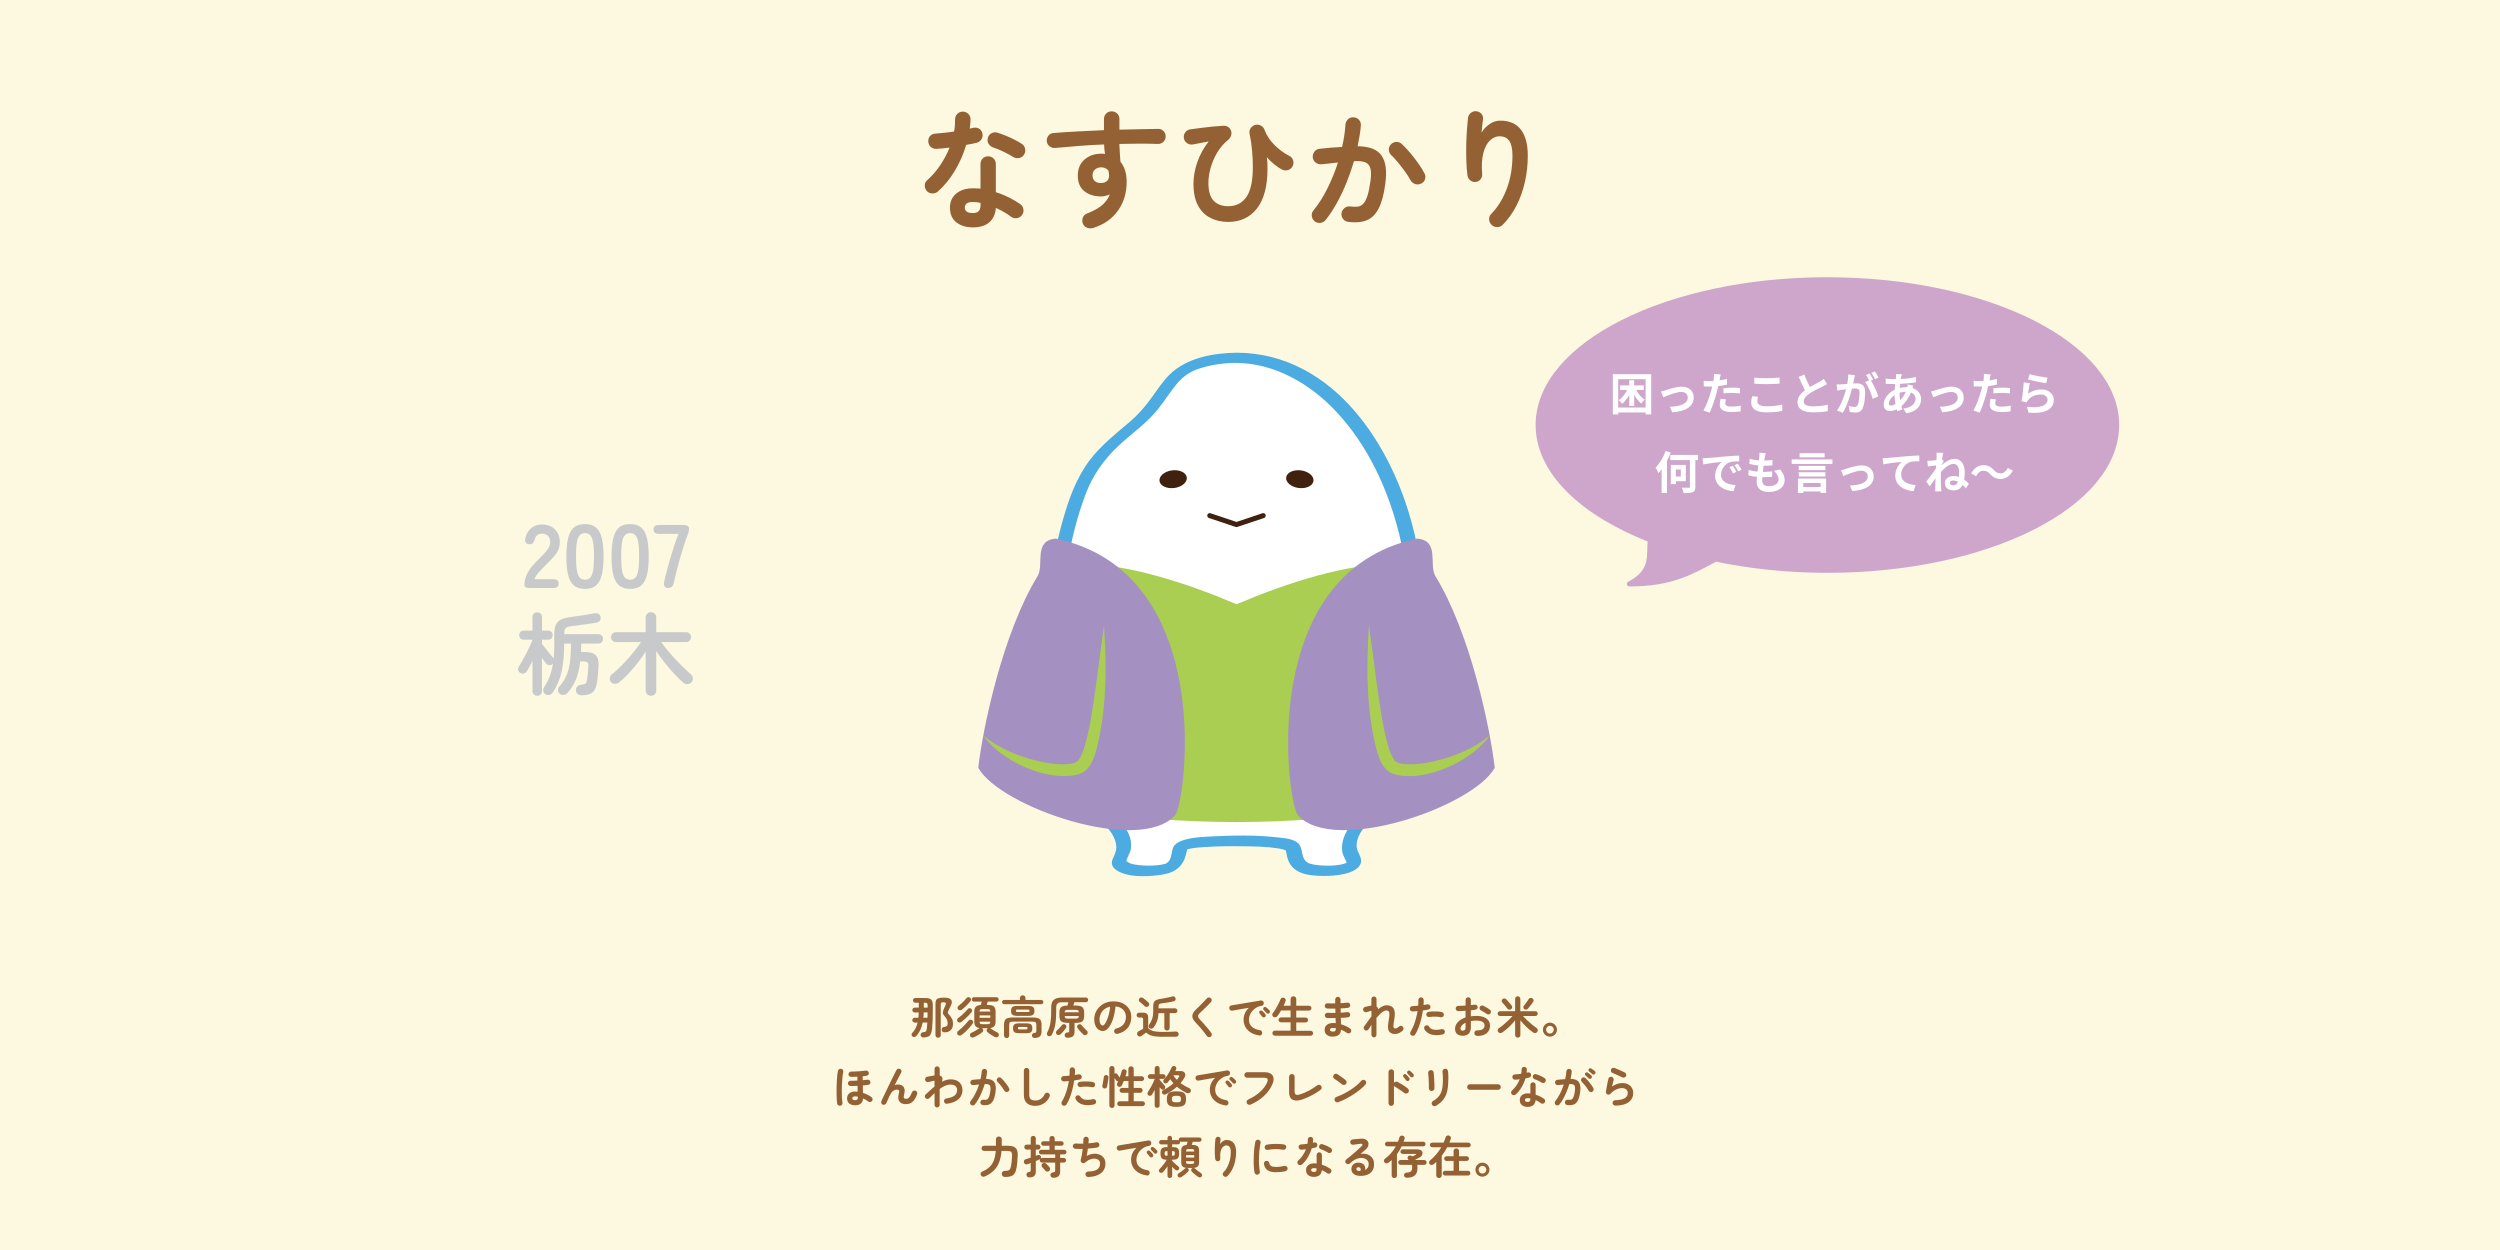 <?xml version="1.0" encoding="UTF-8"?><svg xmlns="http://www.w3.org/2000/svg" viewBox="0 0 600 300"><defs><style>.c{fill:#cea6cc;stroke:#cea6cc;}.c,.d{stroke-linecap:round;stroke-linejoin:round;stroke-width:1.2px;}.d{fill:none;stroke:#40210f;}.e{fill:#4cabe1;}.e,.f,.g,.h,.i,.j,.k,.l{stroke-width:0px;}.f{fill:#40210f;}.g{fill:#c8c9ca;}.h{fill:#a590c2;}.i{fill:#a9ce52;}.j{fill:#946134;}.k{fill:#fdf9e0;}.l{fill:#fff;}</style></defs><g id="a"><rect class="k" width="600" height="300"/></g><g id="b"><path class="c" d="M438.57,67.13c-38.34,0-69.42,15.61-69.42,34.87,0,11.21,10.55,21.18,26.91,27.56-.39,3.75.88,7.52-5.02,10.59,10.19,0,14.9-2.88,20.74-5.97,8.25,1.73,17.3,2.7,26.8,2.7,38.34,0,69.42-15.61,69.42-34.87s-31.08-34.87-69.42-34.87Z"/><path class="j" d="M225.15,45.93c-.4.33-.85.5-1.36.5s-.94-.18-1.29-.53c-.38-.38-.56-.83-.56-1.36s.2-.96.59-1.29c1.19-1.06,2.23-2.27,3.14-3.62.9-1.35,1.65-2.76,2.23-4.21-.56.08-1.11.15-1.64.19s-1.04.08-1.51.12c-.54.02-1-.14-1.37-.47-.37-.33-.57-.79-.59-1.37-.02-.52.14-.95.47-1.29.33-.34.79-.53,1.37-.55.67-.04,1.37-.1,2.11-.19s1.48-.18,2.23-.28c.1-.48.17-.97.2-1.47s.05-.98.05-1.44c0-.52.18-.96.53-1.33.35-.36.79-.55,1.31-.55s.97.18,1.34.55c.37.36.55.81.53,1.33-.02.71-.08,1.45-.19,2.21.15-.04.29-.08.42-.11.14-.03.27-.06.39-.08.52-.12,1-.06,1.43.19.44.25.71.65.81,1.19.1.52.02.99-.27,1.4-.28.42-.67.69-1.17.81-.33.08-.71.17-1.14.25-.43.08-.87.17-1.33.25-.64,2.18-1.54,4.24-2.7,6.18s-2.5,3.59-4.04,4.96ZM233.45,54.57c-1.58,0-2.89-.4-3.92-1.2-1.03-.8-1.54-1.98-1.54-3.54,0-1.41.5-2.54,1.51-3.38s2.35-1.26,4.01-1.26c.62,0,1.23.03,1.81.09v-5.9c0-.54.18-.99.53-1.34s.79-.53,1.31-.53.96.18,1.31.53c.35.35.53.8.53,1.34v6.74c1.12.35,2.19.79,3.2,1.29,1.01.51,1.9,1.04,2.67,1.58.42.31.67.72.75,1.23s-.03.97-.34,1.39c-.29.42-.69.67-1.2.75-.51.08-.97-.02-1.39-.31-.5-.4-1.07-.77-1.7-1.14-.63-.36-1.29-.7-1.98-1.01-.12,1.52-.66,2.68-1.59,3.48-.94.8-2.26,1.2-3.96,1.2ZM233.42,51.14c.69,0,1.17-.16,1.47-.47.29-.31.44-.79.44-1.44v-.53c-.33-.08-.66-.14-.98-.17-.32-.03-.63-.05-.92-.05-.65,0-1.12.12-1.42.36s-.45.57-.45.98.15.71.44.95.77.36,1.44.36ZM243.15,37.66c-.67-.42-1.45-.84-2.36-1.28-.91-.44-1.7-.76-2.39-.97-.48-.17-.85-.46-1.12-.87-.27-.42-.34-.87-.22-1.37.1-.5.38-.88.83-1.15.45-.27.92-.33,1.42-.19.62.17,1.31.41,2.06.72.75.31,1.47.64,2.17,1,.7.35,1.27.69,1.73,1,.42.27.67.67.76,1.19.09.52,0,1-.3,1.43-.27.42-.66.67-1.17.76-.51.09-.98,0-1.42-.27Z"/><path class="j" d="M262.41,54.7c-.5.15-.98.14-1.45-.02-.47-.16-.82-.46-1.04-.92-.21-.48-.23-.97-.06-1.47.17-.5.49-.84.97-1.03,1.58-.6,2.81-1.28,3.68-2.03.87-.75,1.49-1.61,1.84-2.59-.71.33-1.4.5-2.09.5-1.64,0-2.99-.42-4.03-1.26-1.04-.84-1.56-2.08-1.56-3.73s.54-2.93,1.62-3.87c1.08-.94,2.44-1.4,4.09-1.4.15,0,.28,0,.41.02.12.01.26.03.41.05-.06-.35-.11-.72-.14-1.09-.03-.37-.06-.77-.08-1.19-2.08.08-4.12.2-6.13.36-2.01.16-3.87.32-5.6.48-.5.04-.95-.09-1.34-.39-.4-.3-.62-.7-.69-1.2-.04-.52.09-.98.41-1.37.31-.4.72-.6,1.22-.62,1.77-.15,3.69-.28,5.77-.39,2.08-.11,4.19-.21,6.33-.3v-2.68c0-.52.18-.96.53-1.31s.79-.53,1.31-.53.99.18,1.34.53c.35.35.53.79.53,1.31v2.56c1.73-.04,3.38-.08,4.96-.11s3.04-.06,4.37-.08c.52,0,.95.19,1.29.56.34.37.5.81.48,1.31-.02.52-.21.95-.58,1.28-.36.33-.81.49-1.33.47-2.66-.1-5.73-.1-9.2,0,.02.73.06,1.46.11,2.18.05.73.1,1.42.14,2.09,1,1.19,1.5,2.8,1.5,4.84,0,2.6-.68,4.88-2.04,6.83-1.36,1.96-3.34,3.36-5.94,4.21ZM264.25,43.93c.6-.02,1.08-.18,1.42-.48.34-.3.51-.74.51-1.33,0-.17-.02-.35-.05-.56-.03-.21-.07-.42-.11-.62-.44-.52-1.01-.78-1.72-.78-.58,0-1.08.17-1.48.51-.41.34-.61.82-.61,1.42s.19,1.07.58,1.39.87.47,1.45.45Z"/><path class="j" d="M294.76,53.26c-1.54,0-2.94-.31-4.21-.94-1.27-.62-2.27-1.61-3.01-2.96-.74-1.35-1.11-3.12-1.11-5.3,0-1.64.31-3.35.92-5.12.61-1.77,1.52-3.43,2.73-4.99-.62.1-1.26.22-1.9.36-.64.14-1.27.25-1.87.36-.52.08-.99-.02-1.4-.3-.42-.28-.68-.67-.78-1.17-.08-.52.02-.99.31-1.4.29-.42.69-.67,1.19-.75.73-.1,1.56-.22,2.51-.34.95-.12,1.9-.23,2.87-.33.97-.09,1.85-.16,2.64-.2.42-.02.78.08,1.11.3.32.22.56.51.7.89.12.35.12.74,0,1.15-.12.42-.36.77-.72,1.06-1,.81-1.85,1.8-2.56,2.96-.71,1.17-1.24,2.39-1.61,3.67-.36,1.28-.55,2.5-.55,3.67,0,2.02.43,3.46,1.28,4.32.85.86,2.01,1.29,3.46,1.29,1.91,0,3.38-.75,4.41-2.26,1.03-1.51,1.53-3.94,1.51-7.29,0-1.1-.06-2.33-.17-3.7s-.32-2.74-.61-4.13c-.1-.48-.02-.92.25-1.33.27-.41.63-.67,1.09-.8.48-.12.93-.07,1.36.16.43.23.72.57.89,1.03.48,1.29,1.25,2.48,2.33,3.57,1.07,1.09,2.26,1.97,3.57,2.64.48.23.79.59.95,1.08.16.49.12.96-.11,1.42-.23.46-.59.76-1.08.92-.49.16-.96.13-1.42-.08-.64-.33-1.29-.77-1.95-1.31s-1.23-1.1-1.73-1.69c.06.46.1.92.12,1.39s.03.91.03,1.33c0,4.26-.85,7.47-2.54,9.61-1.7,2.14-4,3.21-6.91,3.21Z"/><path class="j" d="M323.59,53.26c-.52-.06-.94-.3-1.25-.7-.31-.41-.44-.87-.38-1.39.08-.52.33-.94.73-1.25.41-.31.86-.44,1.36-.37.67.08,1.25.1,1.75.05s.94-.27,1.33-.64c.38-.38.72-.99,1.01-1.84s.54-2.03.75-3.53c.19-1.31.2-2.33.03-3.07-.17-.74-.56-1.25-1.19-1.53-.62-.28-1.55-.38-2.78-.3-.5,1.71-1.09,3.41-1.78,5.12-.69,1.71-1.45,3.32-2.29,4.85-.84,1.53-1.75,2.91-2.73,4.13-.31.39-.72.63-1.23.7-.51.07-.97-.05-1.39-.36-.4-.33-.63-.75-.7-1.26-.07-.51.06-.96.39-1.36,1.23-1.5,2.34-3.25,3.35-5.27,1.01-2.02,1.86-4.1,2.54-6.24-.65.08-1.31.16-1.98.23-.68.07-1.35.14-2.01.2-.5.04-.95-.09-1.36-.41-.41-.31-.64-.73-.7-1.25-.04-.52.1-.98.42-1.39.32-.41.73-.63,1.23-.67.89-.1,1.8-.19,2.71-.27.92-.07,1.81-.13,2.68-.17.44-1.91.71-3.7.81-5.37.04-.52.25-.95.62-1.29.37-.34.82-.49,1.34-.45.52.02.95.22,1.29.61.34.38.49.84.45,1.36-.06.77-.16,1.57-.3,2.4-.14.83-.3,1.68-.48,2.56,2.85.04,4.77.8,5.77,2.28,1,1.48,1.29,3.71.87,6.71-.33,2.58-.87,4.58-1.61,5.99-.74,1.42-1.71,2.36-2.9,2.82-1.2.47-2.67.59-4.41.36ZM341.12,44.03c-.46.25-.93.3-1.42.16-.49-.15-.87-.44-1.14-.87-.35-.67-.8-1.37-1.34-2.12-.54-.75-1.1-1.47-1.67-2.17-.57-.7-1.12-1.29-1.64-1.79-.38-.35-.57-.78-.59-1.28-.02-.5.14-.94.5-1.31.35-.37.78-.57,1.29-.59.51-.02.95.15,1.33.5.67.62,1.34,1.34,2.01,2.14s1.31,1.62,1.9,2.45,1.09,1.62,1.48,2.37c.27.46.33.94.19,1.44s-.45.86-.9,1.09Z"/><path class="j" d="M358,53.98c-.37-.35-.58-.79-.61-1.31s.14-.97.51-1.34c1.58-1.6,2.82-3.62,3.73-6.05.91-2.43,1.36-5.09,1.36-7.96,0-1.62-.26-2.8-.78-3.53-.52-.73-1.29-1.09-2.31-1.09-.83,0-1.6.34-2.31,1.01s-1.24,1.68-1.59,3.01c-.35,1.33-.45,3.01-.28,5.02.04.48-.09.91-.39,1.29-.3.38-.69.6-1.17.64-.5.04-.93-.08-1.29-.37-.36-.29-.59-.68-.67-1.15-.15-1.08-.24-2.27-.28-3.57s-.05-2.6-.02-3.9c.03-1.3.09-2.51.17-3.62.08-1.11.17-2.03.25-2.76.06-.5.29-.91.69-1.22.4-.31.84-.44,1.34-.38.52.06.93.28,1.23.66.3.38.41.83.33,1.37-.04.37-.1.85-.17,1.44-.07.58-.13,1.13-.17,1.65.48-.81,1.12-1.49,1.93-2.04.81-.55,1.65-.83,2.53-.83,2.23,0,3.89.72,4.99,2.17,1.1,1.45,1.65,3.51,1.65,6.19,0,2.14-.22,4.23-.67,6.26-.45,2.03-1.11,3.92-2,5.68-.88,1.76-1.99,3.31-3.32,4.67-.35.37-.8.57-1.33.58-.53,0-.98-.16-1.36-.51Z"/><path class="j" d="M221.64,249c-.2,0-.36-.04-.49-.16-.12-.11-.19-.26-.21-.45-.01-.17.03-.31.15-.44s.27-.2.47-.22c.22-.02.38-.06.5-.1s.2-.14.26-.28.1-.35.14-.63c.04-.35.08-.79.1-1.31h-1.11c-.14.66-.33,1.25-.58,1.79-.25.54-.58,1.02-.97,1.45-.12.13-.27.21-.45.23-.18.02-.34-.03-.48-.14-.12-.1-.18-.23-.19-.39-.01-.16.03-.3.14-.42.34-.35.61-.73.82-1.14.21-.41.37-.87.49-1.37h-.7c-.16,0-.29-.06-.41-.17s-.17-.25-.17-.41c0-.17.06-.3.17-.42s.25-.17.41-.17h.89c.02-.19.04-.4.05-.61.01-.21.02-.43.03-.65h-.96c-.16,0-.29-.06-.41-.17s-.17-.25-.17-.41c0-.17.06-.3.17-.42s.25-.17.41-.17h.97v-1.17h-.82c-.16,0-.29-.05-.41-.16s-.17-.24-.17-.4c0-.17.06-.3.17-.41.11-.11.25-.16.41-.16h2.28c.5,0,.88.05,1.16.16.28.11.47.29.58.54s.17.61.17,1.07v.65c0,1.11-.01,2.06-.04,2.85-.03.79-.07,1.46-.13,2.02-.06.58-.16,1.02-.31,1.33s-.37.53-.65.65c-.28.12-.64.19-1.08.21ZM221.62,244.25h.98c0-.2.01-.41.01-.62s0-.42.01-.65h-.93c0,.22-.02.44-.03.65-.01.21-.03.41-.05.62ZM221.71,241.82h.92v-.5c0-.27-.05-.45-.14-.54s-.28-.13-.55-.13h-.23v1.17ZM225.13,249.05c-.17,0-.32-.06-.44-.17-.12-.12-.18-.27-.18-.45v-7.46c0-.4.05-.71.16-.93.11-.22.31-.38.61-.47s.73-.14,1.28-.14c.87,0,1.43.16,1.69.49.26.33.25.78,0,1.34-.09.18-.19.39-.3.62-.12.23-.22.44-.3.62-.08.18-.13.32-.16.42-.03.1-.01.19.04.28.05.09.14.21.28.36.27.3.49.62.66.94.17.33.25.71.25,1.16,0,.71-.18,1.23-.55,1.58s-.86.52-1.48.52c-.19,0-.35-.05-.48-.15s-.2-.26-.21-.46c0-.19.04-.34.14-.47.1-.13.26-.2.48-.22.29-.03.51-.1.63-.22.13-.11.19-.33.19-.65s-.06-.6-.17-.86c-.11-.26-.26-.5-.46-.72-.21-.24-.36-.45-.44-.6-.09-.16-.11-.33-.08-.52.03-.19.11-.45.24-.76.06-.14.13-.3.21-.49.08-.19.16-.37.23-.55.08-.19.08-.33-.01-.42-.09-.08-.27-.12-.54-.12s-.44.03-.52.1-.12.22-.12.45v7.34c0,.19-.06.34-.18.45s-.27.17-.44.17Z"/><path class="j" d="M230.77,248.38c-.14.11-.3.16-.47.16-.17,0-.33-.08-.46-.22-.11-.12-.15-.27-.13-.45.02-.18.1-.31.23-.41.29-.22.58-.47.89-.75.3-.29.59-.58.87-.88s.51-.58.71-.84c.1-.14.23-.23.4-.26.17-.04.33,0,.49.11.14.09.23.22.26.37.03.16,0,.3-.11.44-.22.31-.47.63-.77.97s-.61.66-.93.96c-.32.31-.64.57-.95.79ZM230.77,245.25c-.14.11-.31.16-.49.16s-.33-.07-.45-.22c-.09-.13-.13-.28-.12-.44.01-.17.09-.29.22-.39.27-.19.55-.42.84-.66.29-.25.56-.5.82-.77.26-.26.47-.51.65-.73.1-.13.23-.21.39-.23s.31.02.45.12c.13.11.21.24.23.38.02.15-.02.29-.12.42-.2.25-.43.52-.7.8-.27.28-.56.56-.86.83-.3.27-.58.51-.86.72ZM230.88,242.3c-.14.12-.31.17-.49.16s-.33-.07-.44-.19c-.1-.12-.15-.27-.14-.43,0-.17.07-.29.19-.39.21-.16.43-.34.67-.56.24-.21.48-.43.7-.66s.42-.45.57-.66c.1-.14.23-.22.4-.25.17-.03.32,0,.45.11.14.09.23.22.25.37.02.15-.02.3-.12.44-.17.22-.36.46-.59.71-.23.25-.47.49-.72.72s-.5.44-.75.63ZM233.75,248.94c-.19.08-.37.1-.54.05s-.29-.15-.37-.32c-.07-.14-.08-.29-.03-.45.05-.16.16-.27.31-.34.18-.07.38-.17.61-.3s.45-.26.67-.39c.22-.14.41-.26.55-.37.02-.01.04-.03.07-.04.03-.01.05-.02.08-.03-.45-.07-.77-.23-.97-.47-.2-.25-.3-.59-.3-1.04v-2.51c0-.49.12-.86.37-1.11.25-.25.64-.39,1.19-.43.04-.12.08-.26.12-.42.04-.15.08-.28.11-.38h-1.87c-.16,0-.29-.05-.38-.16s-.15-.23-.15-.37.05-.27.15-.37.22-.16.38-.16h5.38c.17,0,.3.05.39.16.1.1.15.23.15.37s-.05.27-.15.37c-.1.1-.23.16-.39.16h-2.07c-.04.12-.08.25-.12.39-.05.14-.09.28-.12.4h.26c.66,0,1.14.12,1.43.37.29.25.43.64.43,1.17v2.51c0,.45-.1.8-.31,1.05-.21.24-.54.4-1,.46.06.02.11.05.16.1.21.17.47.34.78.52s.59.34.84.46c.16.07.26.19.3.36.04.17.03.32-.05.46-.09.16-.21.26-.38.3-.17.04-.35.02-.53-.06-.27-.14-.58-.32-.91-.54-.33-.22-.63-.44-.88-.66-.12-.11-.17-.24-.17-.39s.05-.29.15-.41c.02-.02.04-.04.06-.06.02-.02.04-.03.07-.05h-1.38c.05.03.1.08.15.14.1.13.15.27.13.42-.01.15-.08.28-.2.38-.17.14-.37.28-.61.44s-.49.31-.73.44c-.25.14-.47.25-.65.33ZM235.1,242.76h2.57c0-.24-.06-.4-.17-.48-.1-.08-.3-.11-.59-.11h-1.07c-.29,0-.48.04-.59.11-.1.08-.16.24-.16.48ZM235.1,244.27h2.57v-.58h-2.57v.58ZM235.84,245.81h1.07c.29,0,.48-.04.59-.12.1-.08.16-.24.17-.49h-2.57c0,.25.05.41.16.49.1.08.3.12.59.12Z"/><path class="j" d="M241.01,241.01c-.16,0-.28-.05-.38-.15s-.14-.22-.14-.36c0-.14.05-.26.14-.36.09-.1.22-.15.38-.15h3.77v-.44c0-.2.07-.36.2-.49.13-.12.29-.18.48-.18s.34.06.47.18c.13.12.19.29.19.49v.44h3.77c.16,0,.28.05.37.15.09.1.14.22.14.36s-.04.26-.14.36c-.09.1-.21.15-.37.15h-8.89ZM241.58,249.13c-.17,0-.32-.06-.44-.17-.12-.11-.18-.26-.18-.45v-2.53c0-.45.06-.8.19-1.06s.35-.45.66-.56.74-.17,1.29-.17h4.72c.55,0,.99.06,1.3.17s.53.3.66.56c.13.26.19.62.19,1.06v1.57c0,.53-.13.91-.39,1.17-.26.25-.68.38-1.25.39-.18,0-.33-.05-.46-.15-.13-.1-.2-.23-.21-.4,0-.17.04-.32.14-.45.1-.13.25-.2.45-.22.21-.02.34-.06.39-.11.05-.05.08-.18.08-.38v-1.4c0-.32-.06-.53-.17-.64-.12-.11-.36-.17-.72-.17h-4.72c-.37,0-.61.06-.73.17-.12.11-.18.33-.18.64v2.53c0,.19-.06.34-.18.45-.12.11-.27.17-.43.17ZM244.13,243.81c-.55,0-.93-.09-1.15-.27-.22-.18-.33-.49-.33-.93s.11-.76.33-.93c.22-.18.6-.26,1.15-.26h2.64c.55,0,.94.09,1.16.26.22.18.33.49.33.93s-.11.75-.33.93c-.22.18-.61.27-1.16.27h-2.64ZM244.55,247.97c-.53,0-.9-.09-1.11-.26s-.32-.48-.32-.92.11-.76.32-.93.58-.26,1.11-.26h1.79c.53,0,.9.09,1.11.26.21.17.31.48.31.93s-.1.75-.31.92c-.21.18-.58.26-1.11.26h-1.79ZM244.2,242.88h2.49c.16,0,.26-.02.31-.06.05-.04.07-.12.07-.23,0-.12-.02-.2-.07-.24-.05-.04-.15-.05-.31-.05h-2.49c-.16,0-.26.02-.31.05s-.08.12-.08.24c0,.12.02.19.08.23.05.04.15.06.31.06ZM244.67,247.05h1.56c.15,0,.25-.02.3-.06.05-.04.08-.12.08-.23s-.03-.19-.08-.23c-.05-.04-.15-.06-.3-.06h-1.56c-.14,0-.24.02-.29.06-.05.04-.08.12-.08.23s.03.19.08.23c.05.04.15.06.29.06Z"/><path class="j" d="M256.21,249.06c-.42,0-.66-.2-.69-.6,0-.17.04-.31.15-.44.11-.13.25-.2.43-.21.23-.01.37-.05.43-.11.05-.06.08-.18.08-.38v-1.83h-.32c-.53,0-.94-.06-1.23-.17s-.5-.29-.63-.54c-.12-.25-.18-.59-.18-1.03v-.68c0-.42.06-.75.17-1,.11-.25.31-.44.59-.55.28-.12.67-.18,1.17-.18.04-.12.08-.26.12-.41s.08-.28.11-.39h-1.5c-.52,0-.88.1-1.1.29-.21.19-.32.54-.32,1.04v.92c0,1.22-.08,2.28-.24,3.16s-.43,1.68-.82,2.4c-.08.16-.2.26-.37.31-.17.05-.34.04-.5-.03-.17-.08-.27-.2-.3-.36s-.01-.31.07-.46c.23-.42.41-.88.55-1.36.14-.48.24-1.02.3-1.63.07-.6.1-1.28.1-2.05v-.92c0-.88.21-1.51.62-1.88.41-.37,1.08-.56,2-.56h5.7c.17,0,.31.06.41.17.1.11.15.24.15.39s-.05.28-.15.39c-.1.11-.24.17-.41.17h-2.75c-.04.12-.08.26-.13.4-.05.14-.09.28-.13.4h.57c.53,0,.95.06,1.24.17.29.11.5.29.62.55.12.25.18.59.18,1.03v.68c0,.43-.06.77-.18,1.03-.12.25-.33.43-.62.54-.3.11-.71.17-1.24.17h-.27v2.06c0,.53-.13.91-.39,1.14-.26.24-.68.36-1.27.36ZM253.61,248.24c-.12-.11-.18-.26-.18-.43s.06-.32.18-.43c.21-.19.43-.41.66-.65.23-.25.43-.48.59-.69.1-.14.23-.22.4-.24s.31.02.44.12c.14.09.21.22.23.37.02.16-.02.3-.1.45-.17.25-.37.5-.6.77-.24.27-.46.5-.67.69-.14.12-.29.19-.47.21-.18.02-.34-.04-.48-.17ZM255.52,242.94h3.39c0-.24-.07-.39-.19-.47-.12-.08-.33-.11-.64-.11h-1.73c-.3,0-.51.04-.63.11-.12.08-.19.23-.2.47ZM256.35,244.47h1.73c.31,0,.52-.04.64-.12.12-.08.18-.24.19-.49h-3.39c.01.25.08.41.19.49.11.08.33.12.64.12ZM259.94,248.25c-.12-.12-.27-.28-.44-.46s-.34-.37-.5-.56-.29-.35-.39-.49c-.09-.13-.13-.27-.1-.43s.11-.28.24-.38c.12-.09.26-.13.43-.12.16.01.29.09.39.22.09.12.22.27.38.44s.32.34.49.51c.17.17.31.3.42.41.12.1.19.24.19.41,0,.17-.05.31-.17.44-.14.13-.29.2-.47.2s-.33-.06-.46-.18Z"/><path class="j" d="M268.21,248.12c-.18.04-.35.02-.51-.08-.16-.09-.26-.23-.3-.4-.04-.17-.02-.34.08-.49.09-.15.23-.25.4-.3.8-.21,1.39-.55,1.77-1.02.38-.47.57-1.06.57-1.78,0-.45-.1-.86-.3-1.22-.2-.36-.49-.65-.86-.88-.37-.22-.82-.36-1.33-.41-.13,1.21-.35,2.25-.65,3.14-.31.88-.67,1.56-1.08,2.04-.41.48-.85.72-1.3.72-.38,0-.73-.11-1.05-.33-.32-.22-.57-.54-.75-.96-.18-.42-.28-.92-.28-1.5s.11-1.16.34-1.68c.23-.52.55-.98.97-1.38.42-.4.91-.71,1.47-.93.57-.22,1.19-.33,1.86-.33.82,0,1.55.16,2.19.47.64.31,1.14.75,1.51,1.31.37.56.55,1.21.55,1.95,0,1.04-.28,1.91-.84,2.61-.56.7-1.37,1.18-2.45,1.45ZM264.69,246.12c.13,0,.28-.11.45-.33.17-.22.34-.53.51-.93s.33-.88.48-1.43c.14-.55.25-1.16.32-1.83-.56.11-1.03.32-1.41.62-.38.31-.67.67-.86,1.09s-.3.86-.3,1.32c0,.49.08.86.23,1.11.15.25.35.38.59.38Z"/><path class="j" d="M279.11,248.84c-1.05,0-1.89-.08-2.52-.23-.63-.15-1.13-.42-1.51-.8-.1.07-.23.16-.38.28s-.29.22-.43.32c-.14.1-.24.18-.31.23-.15.12-.33.16-.52.12s-.35-.13-.45-.3c-.09-.17-.12-.34-.08-.52.04-.18.14-.32.31-.41.12-.07.3-.16.53-.29s.43-.24.6-.33v-2.24c0-.17-.03-.29-.09-.36s-.17-.1-.35-.1h-.53c-.18,0-.32-.06-.43-.17s-.16-.25-.16-.41.05-.3.16-.42c.1-.11.25-.17.43-.17h1.02c.77,0,1.16.39,1.16,1.17v2.52c.19.22.43.39.7.53.27.14.63.24,1.08.3.45.06,1.04.1,1.78.1.62,0,1.18,0,1.67-.03.49-.02.94-.04,1.34-.07.21-.01.38.04.53.15.14.12.22.27.22.45s-.06.35-.17.48c-.12.12-.3.18-.55.18-.32,0-.66,0-1.04,0-.37,0-.74,0-1.09,0h-.91ZM274.76,241.53c-.1-.11-.23-.23-.38-.37-.15-.14-.3-.27-.46-.41-.16-.13-.29-.24-.41-.33-.13-.1-.19-.23-.19-.39s.05-.3.15-.42c.11-.12.24-.2.4-.22.16-.03.31.02.45.12.14.1.29.22.45.35.16.13.32.26.48.39.15.13.28.24.37.33.14.12.21.27.21.44s-.07.32-.21.45c-.12.12-.26.19-.43.2-.17.01-.32-.04-.44-.17ZM280.07,247.33c-.18,0-.33-.06-.45-.17-.12-.12-.18-.27-.18-.46v-3.53h-1.4c-.03.72-.14,1.36-.35,1.91-.2.55-.48,1.07-.84,1.53-.12.14-.26.23-.43.27s-.33,0-.49-.1c-.14-.09-.22-.22-.25-.38s0-.31.09-.44c.29-.4.54-.86.72-1.37s.28-1.13.28-1.86v-1.16c0-.4.05-.73.15-.97.1-.24.27-.43.51-.56.25-.13.59-.23,1.03-.3.3-.04.63-.1.97-.16s.69-.13,1.02-.21c.33-.08.63-.15.89-.22.19-.06.35-.04.5.04.14.08.24.2.29.35.05.16.04.31-.03.47s-.2.25-.38.3c-.31.07-.64.14-.99.21-.35.07-.69.12-1.03.17-.34.05-.64.09-.92.12-.29.03-.48.09-.58.19-.1.1-.15.29-.15.56v.44h3.93c.18,0,.32.06.43.17s.16.25.16.42-.05.29-.16.4c-.1.11-.25.17-.43.17h-1.26v3.53c0,.19-.06.35-.18.46-.12.12-.27.17-.45.17Z"/><path class="j" d="M290.58,248.82c-.14.1-.31.13-.49.1-.18-.03-.32-.12-.42-.25-.25-.35-.52-.72-.83-1.1s-.61-.75-.91-1.1c-.3-.35-.58-.65-.82-.89-.42-.42-.71-.81-.85-1.18-.14-.37-.14-.73.01-1.1.15-.36.45-.75.9-1.17.15-.14.33-.31.55-.52.21-.21.44-.43.67-.67.24-.24.47-.48.69-.71.22-.24.42-.45.6-.64.12-.13.28-.2.46-.2.18,0,.34.06.47.18.13.12.2.26.2.45s-.06.34-.18.47c-.25.27-.53.56-.84.87-.31.31-.6.6-.89.88s-.54.51-.75.7c-.28.26-.47.48-.56.67s-.09.37,0,.54.26.4.51.67c.24.25.52.55.84.91.31.35.63.72.94,1.1.32.38.59.75.83,1.09.11.14.15.3.11.48s-.12.33-.26.43Z"/><path class="j" d="M302.22,248.5c-.85-.12-1.55-.37-2.11-.74-.55-.37-.97-.82-1.24-1.34-.27-.53-.41-1.07-.41-1.64s.11-1.11.33-1.61c.22-.5.55-.93.97-1.3-.43.07-.89.14-1.38.22-.49.08-.96.17-1.42.25-.46.08-.86.16-1.21.22-.18.03-.34-.01-.48-.12-.14-.11-.22-.25-.25-.42-.03-.18,0-.34.11-.48.1-.14.25-.22.43-.25.23-.04.53-.08.89-.15s.76-.13,1.21-.2c.45-.07.9-.15,1.37-.23.47-.08.93-.16,1.38-.23.45-.08.86-.15,1.24-.21.37-.07.68-.12.92-.16.17-.03.32,0,.47.11.15.1.24.23.26.4.04.17,0,.33-.08.49s-.22.24-.39.27c-.5.08-.95.23-1.33.46s-.7.5-.97.82-.46.66-.59,1.02c-.13.36-.2.71-.2,1.05,0,.7.24,1.26.71,1.69.48.43,1.12.7,1.94.82.17.03.31.12.42.26.11.14.15.3.12.48-.02.18-.1.32-.25.43-.14.11-.3.15-.47.12ZM303.59,244.08c-.09.08-.21.11-.34.1-.13-.01-.24-.08-.32-.18-.08-.1-.18-.23-.3-.38-.12-.16-.23-.29-.33-.41-.06-.08-.1-.17-.09-.29s.05-.21.15-.29c.09-.08.19-.12.3-.11.11,0,.21.04.31.12.11.09.23.22.37.37.14.15.26.29.35.41.08.1.11.22.09.35-.02.13-.08.23-.18.31ZM304.63,243.15c-.09.09-.21.14-.34.13-.13,0-.24-.06-.33-.16-.09-.1-.2-.22-.33-.37-.13-.14-.25-.27-.36-.38-.07-.07-.11-.17-.11-.28,0-.12.04-.22.12-.3.08-.08.18-.12.29-.12s.22.03.31.1c.12.08.25.19.4.33.15.14.28.27.38.39.09.09.13.2.12.33,0,.13-.06.24-.15.33Z"/><path class="j" d="M305.95,248.55c-.16,0-.29-.06-.41-.18-.12-.12-.17-.26-.17-.42,0-.17.06-.3.17-.42.12-.11.25-.17.41-.17h3.79v-2h-2.29c-.16,0-.3-.06-.42-.17-.12-.12-.18-.26-.18-.42s.06-.3.18-.42c.12-.11.26-.17.42-.17h2.29v-1.67h-2.28c-.14.25-.28.48-.43.71-.15.23-.3.43-.44.62-.12.15-.27.25-.45.3s-.36.01-.53-.1c-.14-.09-.23-.23-.26-.4-.03-.17,0-.33.11-.46.22-.27.44-.61.67-.99.23-.39.46-.79.67-1.2.21-.41.37-.79.5-1.12.07-.2.19-.33.35-.39s.33-.06.51,0c.17.05.29.16.36.31.08.16.08.33,0,.52-.13.35-.28.7-.45,1.07h1.67v-1.59c0-.21.07-.37.2-.5.13-.12.29-.18.48-.18s.35.06.48.18c.13.12.2.29.2.5v1.59h3.06c.17,0,.3.06.42.17.11.11.17.25.17.41s-.06.29-.17.41c-.11.12-.25.17-.42.17h-3.06v1.67h2.24c.17,0,.31.06.42.17s.17.25.17.42-.06.31-.17.42-.26.17-.42.17h-2.24v2h3.45c.17,0,.3.06.42.17.11.11.17.25.17.42s-.06.3-.17.42c-.11.12-.25.18-.42.18h-8.6Z"/><path class="j" d="M319.88,248.8c-.59,0-1.07-.14-1.43-.42-.36-.28-.54-.69-.54-1.24,0-.49.18-.88.55-1.18.36-.29.85-.44,1.46-.44.22,0,.43.01.65.03l-.03-1.22c-.75.02-1.41.02-1.99,0-.18-.01-.33-.09-.44-.22-.11-.13-.16-.29-.16-.46.01-.17.09-.32.22-.43.13-.12.29-.17.46-.15.27.01.57.02.89.03s.65,0,.98,0c0-.17-.01-.35-.01-.52s0-.34-.01-.51c-.35,0-.69,0-1.03,0-.33,0-.63,0-.91-.02-.18,0-.33-.08-.44-.21s-.16-.29-.16-.47c.01-.17.09-.32.22-.43.13-.12.29-.17.46-.15.53.04,1.14.05,1.83.03v-.93c0-.18.06-.33.18-.46.12-.13.27-.19.45-.19s.33.06.46.19.19.28.19.46v.42c0,.15,0,.3.01.47.3-.02.58-.04.85-.07s.52-.05.75-.08c.17-.02.33.02.47.12.14.1.22.24.24.42.02.18-.02.34-.12.48s-.24.22-.42.24c-.25.03-.53.05-.83.08s-.61.04-.92.05c0,.17,0,.33,0,.51s0,.35.02.52c.29-.01.56-.03.83-.06.26-.03.51-.05.73-.08.17-.03.33.01.47.12.14.11.22.25.24.42s-.02.33-.12.47c-.1.14-.24.22-.42.24-.25.03-.51.05-.8.08-.29.02-.59.04-.91.05.01.29.02.56.03.82,0,.26,0,.5.02.72.42.12.81.27,1.19.45.37.18.71.37.99.57.14.09.23.23.26.41.03.18,0,.34-.1.49-.1.14-.24.23-.42.26s-.34,0-.48-.1c-.2-.14-.42-.28-.67-.42-.24-.13-.5-.25-.77-.36-.03.57-.22.99-.56,1.25-.35.27-.82.4-1.44.4ZM319.87,247.58c.29,0,.49-.05.58-.16.09-.1.14-.25.14-.45v-.21c-.25-.04-.49-.06-.72-.06s-.4.04-.51.12c-.11.08-.16.19-.16.32,0,.29.22.43.67.43Z"/><path class="j" d="M329.76,248.96c-.17,0-.32-.06-.44-.18-.12-.12-.18-.27-.18-.44v-2.38c-.12.19-.24.37-.36.56-.12.18-.23.36-.33.52-.09.15-.23.24-.41.28s-.34,0-.48-.09c-.14-.1-.23-.24-.26-.42-.03-.18,0-.34.1-.48.21-.28.46-.64.76-1.06.3-.43.62-.87.98-1.31v-1.38s-.05.01-.08.02c-.03,0-.06.01-.09.03-.08.01-.19.04-.34.09s-.29.08-.42.12c-.13.04-.22.07-.28.08-.17.04-.33,0-.49-.09-.15-.09-.25-.23-.29-.41-.04-.17,0-.33.09-.49.1-.15.23-.25.41-.28.06-.01.17-.04.3-.07.14-.03.28-.06.44-.1s.29-.06.39-.08c.12-.03.23-.05.35-.06v-1.56c0-.17.06-.32.18-.44.12-.12.27-.18.44-.18s.32.06.44.18.18.27.18.44v1.77c.12.08.22.19.3.35.05.09.09.19.11.3.34-.28.67-.51,1.01-.68s.67-.26,1-.26c.8,0,1.36.26,1.68.79s.38,1.37.17,2.53c-.08.46-.14.83-.17,1.11s-.05.49-.05.63c0,.14.02.25.05.3.03.06.08.1.13.14.17.09.35.09.55.02.2-.08.41-.22.64-.44.13-.12.28-.17.46-.15.18.02.33.1.44.24.12.14.17.29.16.47-.02.18-.09.33-.22.45-.44.42-.91.67-1.43.77-.51.1-.97.03-1.38-.19-.25-.14-.43-.34-.54-.58-.12-.25-.17-.57-.16-.98,0-.41.07-.93.18-1.57.12-.63.17-1.11.15-1.44-.01-.33-.08-.55-.21-.67-.13-.12-.3-.18-.54-.18-.22,0-.45.08-.71.24-.26.16-.53.37-.8.64-.28.27-.56.57-.84.9v4.06c0,.17-.06.32-.18.44s-.27.18-.44.18Z"/><path class="j" d="M338.75,248.5c-.16-.09-.26-.23-.3-.4s-.01-.33.08-.49c.28-.45.53-.95.75-1.5s.4-1.12.56-1.71c.15-.59.28-1.17.37-1.74-.21.02-.41.04-.61.05-.2.01-.38.03-.56.04-.18,0-.34-.04-.47-.16-.13-.11-.21-.26-.22-.44,0-.18.05-.34.16-.47.12-.13.26-.2.44-.21.21-.01.43-.03.68-.04.24-.01.48-.04.73-.06.02-.25.04-.48.04-.7,0-.22,0-.44,0-.64,0-.18.05-.33.17-.46.12-.13.27-.2.45-.21.18,0,.33.05.46.17.13.12.2.27.21.45,0,.18,0,.37,0,.58,0,.21-.02.42-.04.65.32-.06.62-.11.88-.16.17-.04.33,0,.49.09.15.09.24.23.28.4.04.18,0,.34-.09.49-.1.14-.23.23-.41.27-.18.04-.38.07-.6.11-.22.04-.45.07-.7.11-.1.66-.24,1.33-.41,2.04s-.38,1.38-.62,2.02-.52,1.21-.83,1.71c-.09.15-.23.25-.4.29-.17.04-.33.02-.49-.08ZM346.27,248.26c-1.07.24-1.99.25-2.76.02s-1.32-.66-1.65-1.27c-.08-.16-.1-.32-.05-.49.05-.17.15-.3.31-.38.16-.09.32-.1.49-.05.17.05.3.15.38.31.22.38.58.62,1.09.71.51.09,1.15.06,1.91-.11.18-.04.34,0,.49.09.15.1.24.23.28.4.04.18,0,.34-.09.49-.1.15-.23.24-.41.28ZM345.74,244.13c-.25-.06-.52-.1-.84-.12-.31-.02-.63-.03-.95-.02s-.62.04-.9.09c-.17.03-.33,0-.47-.1-.14-.1-.23-.23-.26-.39-.04-.17,0-.33.09-.48.1-.15.23-.24.4-.26.34-.06.7-.09,1.08-.11.38-.01.75,0,1.13.02.37.03.72.07,1.03.15.17.04.3.13.39.28s.11.31.07.49c-.04.17-.13.29-.28.38s-.31.12-.49.08Z"/><path class="j" d="M354.48,248.6c-.18,0-.33-.07-.46-.2s-.19-.28-.18-.46c0-.19.06-.34.19-.47s.28-.19.46-.18c.59,0,1.04-.09,1.34-.28s.46-.49.46-.89-.17-.67-.5-.88c-.33-.2-.81-.3-1.43-.3-.25,0-.48.01-.7.03-.22.02-.44.05-.65.09v1.36c0,.74-.17,1.29-.51,1.64-.34.35-.83.52-1.47.52-.52,0-.95-.13-1.3-.4-.35-.27-.52-.69-.52-1.27s.23-1.13.68-1.61c.45-.47,1.06-.85,1.84-1.11v-1.61c-.31.03-.61.05-.9.06-.29.01-.56.03-.82.03-.18,0-.33-.06-.46-.18-.13-.12-.19-.27-.19-.45s.06-.33.19-.45c.13-.12.28-.18.46-.18.25,0,.53-.02.82-.03.3-.01.6-.03.91-.05v-1.33c0-.19.06-.34.18-.47.12-.13.27-.19.45-.19s.33.06.45.19c.12.13.18.28.18.47v1.22c.17-.01.32-.03.46-.05.14-.02.28-.04.42-.05.18-.03.34,0,.49.1.14.09.23.23.26.41.03.18-.01.33-.12.46-.11.13-.25.21-.43.24-.15.03-.32.05-.5.08-.18.02-.38.05-.58.08v1.43c.43-.07.89-.1,1.37-.1.66,0,1.23.09,1.72.28.48.19.86.46,1.12.8.26.35.39.76.39,1.25,0,.8-.28,1.42-.83,1.86s-1.33.64-2.31.62ZM351.04,247.36c.22,0,.39-.06.51-.18.13-.12.19-.37.19-.75v-.97c-.39.18-.69.39-.9.64-.21.25-.32.51-.32.77,0,.32.17.49.52.49ZM356.83,243.35c-.12-.09-.26-.18-.42-.29-.17-.1-.33-.21-.5-.3s-.31-.17-.43-.23c-.16-.08-.27-.2-.34-.37-.07-.17-.07-.33,0-.49.09-.17.21-.29.38-.33.17-.05.33-.04.49.04.15.07.32.17.52.28.19.12.39.23.58.35s.35.22.47.32c.14.1.23.24.25.41s-.02.33-.12.48c-.11.14-.25.22-.42.24s-.33-.01-.47-.11Z"/><path class="j" d="M364.26,249.02c-.18,0-.33-.06-.45-.17s-.18-.27-.18-.46v-3.52c-.43.55-.92,1.09-1.47,1.61s-1.1.96-1.64,1.33c-.16.11-.33.15-.51.13s-.33-.11-.44-.26c-.11-.14-.15-.3-.12-.48.02-.18.11-.31.26-.42.37-.24.75-.53,1.14-.86.4-.33.78-.68,1.16-1.04.38-.36.7-.71.97-1.04h-2.98c-.16,0-.29-.06-.4-.17-.11-.11-.17-.25-.17-.41s.06-.3.17-.41c.11-.11.25-.16.4-.16h3.63v-2.96c0-.19.06-.34.18-.45s.27-.17.45-.17.32.06.44.17.18.27.18.45v2.96h3.6c.16,0,.29.05.41.16.11.11.17.25.17.41s-.06.29-.17.41c-.11.11-.25.17-.41.17h-2.98c.3.32.63.67,1.02,1.03.38.36.77.71,1.18,1.04s.78.62,1.13.86c.14.09.22.23.24.41.01.18-.03.34-.13.47-.11.16-.25.25-.44.28-.19.03-.36-.02-.51-.12-.53-.36-1.07-.8-1.61-1.31-.54-.51-1.04-1.06-1.49-1.62v3.52c0,.19-.06.35-.18.46s-.27.17-.44.17ZM362.68,242.18c-.13.11-.28.16-.45.15-.17-.01-.31-.08-.4-.2-.1-.14-.23-.3-.39-.49s-.32-.38-.48-.57c-.16-.19-.29-.34-.41-.46-.11-.12-.16-.25-.15-.42s.08-.29.2-.39c.12-.12.27-.17.44-.17s.32.06.43.18c.12.12.26.28.43.46s.32.37.49.56.29.35.39.49c.11.14.16.29.14.45s-.09.31-.24.42ZM365.82,242.17c-.12-.09-.19-.22-.21-.38s.03-.29.12-.41c.12-.14.25-.3.39-.5.15-.2.29-.4.43-.6s.25-.36.32-.49c.1-.16.23-.25.4-.29s.32,0,.48.09c.14.08.24.2.29.36.05.16.03.32-.08.48-.1.15-.23.33-.37.53-.15.2-.3.4-.46.6s-.3.38-.43.53c-.12.13-.26.2-.43.22-.17.02-.32-.03-.46-.13Z"/><path class="j" d="M371.98,248.81c-.31,0-.59-.08-.85-.23-.26-.15-.46-.35-.61-.61-.15-.26-.22-.54-.22-.84s.08-.6.23-.86c.15-.25.35-.46.61-.61.25-.15.53-.23.84-.23s.59.08.85.23c.25.15.46.36.61.61.15.26.23.54.23.86s-.08.59-.23.84-.35.45-.61.6c-.25.15-.54.23-.85.23ZM371.98,248.05c.26,0,.48-.09.66-.28.18-.18.27-.4.27-.65s-.09-.47-.27-.65c-.18-.18-.4-.27-.66-.27s-.47.09-.65.27-.27.4-.27.65.09.46.26.65c.18.19.39.28.65.28Z"/><path class="j" d="M201.68,265.37c-.18.03-.34,0-.49-.1-.14-.1-.23-.24-.27-.42-.04-.24-.08-.56-.1-.96s-.04-.85-.04-1.35c0-.5,0-1.02,0-1.55s.03-1.06.06-1.57.07-.97.11-1.39c.05-.42.1-.77.17-1.03.04-.17.14-.31.29-.4.15-.09.31-.12.49-.08.18.04.31.13.41.29.09.16.12.32.08.49-.08.32-.15.74-.2,1.24-.05.5-.09,1.04-.12,1.62-.03.58-.04,1.16-.04,1.73s.01,1.1.04,1.58c.03.48.07.87.12,1.16.04.18,0,.34-.1.49-.1.14-.24.23-.42.26ZM205.21,265.26c-.58,0-1.04-.14-1.39-.42-.35-.28-.52-.69-.52-1.23,0-.5.17-.9.52-1.2.35-.29.83-.44,1.44-.44.19,0,.39.01.58.03,0-.22-.01-.44-.02-.68,0-.24-.01-.48-.02-.72-.34.02-.66.04-.96.04-.3,0-.55,0-.73,0-.17,0-.32-.08-.44-.21-.12-.13-.17-.28-.17-.45.01-.18.08-.33.21-.44s.28-.17.46-.16c.17,0,.4,0,.69,0,.28-.01.59-.03.91-.05,0-.17,0-.33,0-.49,0-.16,0-.31,0-.45-.28.01-.55.03-.82.04s-.5.02-.71.02c-.17,0-.32-.06-.44-.19-.12-.13-.18-.28-.17-.46,0-.17.07-.32.2-.44.13-.12.28-.18.46-.18.24,0,.51,0,.82-.02.31-.01.62-.03.95-.05.32-.02.63-.05.93-.08s.56-.06.78-.09c.17-.03.33,0,.48.11.14.1.23.24.26.41.03.17,0,.33-.11.47-.1.14-.24.23-.42.26-.13.02-.27.04-.43.06-.16.02-.32.03-.5.05,0,.16,0,.32,0,.47,0,.16,0,.32,0,.48.45-.04.82-.08,1.12-.12.17-.03.33,0,.47.11.14.1.23.24.25.41.04.17,0,.33-.1.47s-.24.22-.42.25c-.32.06-.76.11-1.3.15,0,.32.01.64.02.94,0,.3.01.58.02.83.4.13.78.29,1.13.46s.65.36.91.55c.14.11.23.25.26.43.03.18,0,.34-.11.49-.1.14-.24.22-.42.26-.18.04-.34,0-.48-.11-.37-.27-.79-.52-1.27-.75-.07,1.1-.71,1.65-1.93,1.65ZM205.21,264.05c.45,0,.67-.22.67-.65v-.21c-.22-.04-.45-.06-.67-.06s-.39.04-.49.13c-.1.09-.16.2-.16.34s.05.24.15.32c.1.08.27.12.5.12Z"/><path class="j" d="M211.85,265.12c-.16-.06-.27-.18-.33-.36-.06-.17-.06-.34.01-.5.12-.27.28-.6.47-1,.19-.4.4-.84.63-1.32.23-.48.46-.96.7-1.46.24-.5.47-.98.7-1.45.23-.47.44-.89.64-1.28.19-.38.36-.7.49-.95.08-.16.21-.26.38-.31.18-.05.34-.02.49.07.16.09.26.23.31.39s.02.33-.07.49c-.1.18-.23.42-.39.73s-.34.66-.54,1.05c-.2.39-.4.79-.61,1.22.25-.11.51-.16.77-.16.68,0,1.15.22,1.41.65s.28,1.02.07,1.77c-.11.39-.12.66-.03.8.09.14.26.22.5.22.17,0,.32-.04.47-.11.15-.08.31-.23.46-.46s.32-.57.5-1.01c.06-.17.18-.29.35-.36.17-.07.33-.08.5-.02.17.06.29.18.36.34.08.17.08.33.02.51-.29.81-.65,1.41-1.07,1.8s-.97.59-1.64.59c-.45,0-.83-.09-1.14-.28s-.51-.47-.62-.85c-.1-.38-.07-.85.09-1.42.1-.35.11-.59.03-.73-.08-.14-.24-.21-.5-.21-.32,0-.63.1-.91.3-.28.2-.55.58-.82,1.13-.03.06-.08.17-.16.34-.08.17-.16.36-.24.56-.09.2-.17.38-.24.55-.08.16-.12.27-.15.33-.07.17-.19.29-.35.37-.16.08-.34.09-.52.02Z"/><path class="j" d="M224.91,265.79c-.17,0-.32-.06-.44-.18-.12-.12-.18-.27-.18-.44v-2.79c-.2.19-.41.38-.62.58-.21.2-.42.4-.63.6-.13.12-.28.18-.46.18s-.33-.06-.45-.18c-.12-.13-.17-.28-.17-.46s.07-.33.2-.44c.34-.32.69-.63,1.04-.96s.72-.62,1.08-.91v-1.43c-.12.02-.28.05-.47.1-.2.04-.39.09-.57.13-.19.04-.33.08-.44.1-.17.04-.33,0-.49-.09-.15-.09-.24-.23-.28-.4-.04-.18,0-.35.09-.5s.23-.25.4-.28c.06-.01.16-.03.31-.06.15-.02.32-.06.51-.09.19-.04.37-.07.54-.1s.31-.05.41-.08v-1.55c0-.17.06-.32.18-.44.12-.12.27-.18.44-.18s.32.06.44.18c.12.12.18.27.18.44v1.55c.22.07.4.21.54.41.09.14.14.3.13.49,0,.19-.04.39-.12.62.35-.18.69-.32,1.04-.42.35-.1.68-.15,1.01-.15.92,0,1.63.24,2.12.71s.74,1.1.74,1.88c0,.5-.12.97-.35,1.42-.23.45-.62.83-1.16,1.16s-1.26.55-2.17.69c-.18.03-.34,0-.48-.11-.14-.1-.23-.25-.26-.43-.03-.18.01-.34.12-.48.11-.14.25-.23.42-.25.96-.15,1.63-.39,2.02-.73s.58-.75.58-1.26c0-.42-.13-.75-.4-.99-.27-.23-.67-.35-1.2-.35-.44,0-.87.1-1.3.29-.42.19-.85.44-1.29.76v3.82c0,.17-.06.32-.18.44-.12.12-.27.18-.44.18Z"/><path class="j" d="M235.84,265.21c-.18-.02-.32-.1-.43-.24-.11-.14-.15-.3-.13-.48.03-.18.11-.32.25-.43s.3-.15.47-.13c.23.03.43.03.61.02.17-.02.33-.09.46-.22.13-.13.25-.34.35-.64s.19-.7.26-1.22c.07-.45.07-.81.01-1.06s-.19-.43-.41-.53c-.22-.1-.54-.13-.96-.1-.17.59-.38,1.18-.62,1.77-.24.59-.5,1.15-.79,1.68-.29.53-.61,1.01-.95,1.43-.11.14-.25.22-.43.24s-.34-.02-.48-.12c-.14-.12-.22-.26-.24-.44-.03-.18.02-.33.13-.47.42-.52.81-1.13,1.16-1.83.35-.7.64-1.42.88-2.16-.22.03-.45.06-.69.08-.23.03-.47.05-.7.07-.17.01-.33-.03-.47-.14-.14-.11-.22-.25-.24-.43-.01-.18.03-.34.15-.48.11-.14.25-.22.43-.23.31-.04.62-.07.94-.09.32-.03.63-.04.93-.06.15-.66.24-1.28.28-1.86.01-.18.09-.33.22-.45.13-.12.28-.17.46-.16.18,0,.33.08.45.21.12.13.17.29.16.47-.02.27-.06.54-.1.83s-.1.58-.17.89c.99.01,1.65.28,2,.79.34.51.45,1.29.3,2.32-.12.89-.3,1.58-.56,2.07-.26.49-.59.82-1,.98s-.92.2-1.53.12ZM241.91,262.01c-.16.09-.32.1-.49.05-.17-.05-.3-.15-.39-.3-.12-.23-.28-.48-.46-.73-.19-.26-.38-.51-.58-.75-.2-.24-.39-.45-.57-.62-.13-.12-.2-.27-.21-.44,0-.17.05-.32.17-.45.12-.13.27-.2.45-.21.18,0,.33.05.46.17.23.22.46.46.7.74.23.28.45.56.66.85s.38.56.51.82c.09.16.12.32.06.5-.05.17-.15.3-.31.38Z"/><path class="j" d="M248.5,265.41c-.86,0-1.54-.21-2.04-.64-.49-.43-.74-1.12-.74-2.07v-5.76c0-.18.06-.33.19-.46s.28-.19.46-.19.33.06.46.19.19.28.19.46v5.76c0,.53.12.9.36,1.11s.61.31,1.12.31c.45,0,.87-.12,1.26-.36.39-.24.71-.62.96-1.15.08-.17.21-.28.38-.33.17-.06.34-.05.5.03.17.07.28.19.33.37.05.17.04.34-.03.51-.32.71-.78,1.26-1.39,1.64-.61.38-1.28.57-2,.57Z"/><path class="j" d="M255.06,265.29c-.16-.09-.26-.23-.3-.4s-.01-.33.08-.49c.28-.45.53-.95.75-1.5s.4-1.12.56-1.71c.15-.59.28-1.17.37-1.74-.21.02-.41.04-.61.05-.2.01-.38.03-.56.04-.18,0-.34-.04-.47-.16-.13-.11-.21-.26-.22-.44,0-.18.05-.34.16-.47.12-.13.26-.2.44-.21.21-.01.43-.03.68-.04.24-.01.48-.04.73-.06.02-.25.04-.48.04-.7,0-.22,0-.44,0-.64,0-.18.05-.33.17-.46.12-.13.27-.2.45-.21.18,0,.33.05.46.17.13.12.2.27.21.45,0,.18,0,.37,0,.58,0,.21-.02.42-.04.65.32-.06.62-.11.88-.16.17-.04.33,0,.49.09.15.09.24.23.28.4.04.18,0,.34-.09.49-.1.14-.23.23-.41.27-.18.04-.38.07-.6.11-.22.04-.45.07-.7.11-.1.66-.24,1.33-.41,2.04s-.38,1.38-.62,2.02-.52,1.21-.83,1.71c-.09.15-.23.25-.4.29-.17.04-.33.02-.49-.08ZM262.57,265.06c-1.07.24-1.99.25-2.76.02s-1.32-.66-1.65-1.27c-.08-.16-.1-.32-.05-.49.05-.17.15-.3.31-.38.16-.09.32-.1.49-.05.17.05.3.15.38.31.22.38.58.62,1.09.71.51.09,1.15.06,1.91-.11.18-.04.34,0,.49.09.15.1.24.23.28.4.04.18,0,.34-.09.49-.1.15-.23.24-.41.28ZM262.04,260.93c-.25-.06-.52-.1-.84-.12-.31-.02-.63-.03-.95-.02s-.62.04-.9.09c-.17.03-.33,0-.47-.1-.14-.1-.23-.23-.26-.39-.04-.17,0-.33.09-.48.1-.15.23-.24.4-.26.34-.06.7-.09,1.08-.11.38-.01.75,0,1.13.02.37.03.72.07,1.03.15.17.04.3.13.39.28s.11.31.07.49c-.04.17-.13.29-.28.38s-.31.12-.49.08Z"/><path class="j" d="M265,261.23c-.17-.04-.29-.12-.36-.24-.07-.12-.09-.26-.07-.41.03-.15.07-.36.11-.63s.09-.54.14-.81c.04-.27.07-.49.09-.65.02-.17.1-.29.22-.38s.28-.12.45-.09c.15.03.27.1.35.2.08.1.11.24.1.42-.02.2-.05.44-.09.72-.04.28-.08.55-.13.81-.05.26-.09.48-.12.64-.03.14-.11.26-.25.34s-.28.11-.43.08ZM266.86,265.91c-.17,0-.32-.06-.44-.17-.12-.12-.18-.27-.18-.45v-8.83c0-.19.06-.34.18-.45.12-.12.27-.17.44-.17s.32.06.44.17.18.27.18.45v1.21c.11-.06.23-.09.36-.06s.23.08.31.18c.07.09.17.23.29.4s.21.31.28.4c.11-.28.21-.55.29-.82.09-.26.15-.48.18-.66.04-.19.14-.32.28-.41.14-.08.31-.1.49-.05.16.04.28.13.36.25s.1.27.06.45c-.04.15-.08.31-.12.46-.04.16-.09.32-.15.49h.7v-1.76c0-.19.06-.35.19-.46s.28-.17.45-.17.32.06.45.17.19.27.19.46v1.76h1.92c.16,0,.29.06.41.17.11.11.17.25.17.41s-.06.29-.17.4c-.11.11-.25.16-.41.16h-1.92v1.66h1.54c.17,0,.3.06.42.17.11.11.17.25.17.42s-.06.29-.17.41c-.11.11-.25.17-.42.17h-1.54v2.03h2.12c.16,0,.29.06.41.17s.17.25.17.42-.06.29-.17.41-.25.17-.41.17h-5.5c-.16,0-.3-.06-.41-.17-.12-.12-.17-.25-.17-.41,0-.17.06-.3.17-.42.11-.11.25-.17.41-.17h2.11v-2.03h-1.54c-.16,0-.29-.06-.41-.17s-.17-.25-.17-.41.06-.3.17-.42c.12-.11.25-.17.41-.17h1.54v-1.66h-1.1c-.17.42-.32.76-.47,1.04-.08.15-.2.26-.37.33s-.34.06-.51-.04c-.14-.08-.24-.2-.29-.35-.05-.16-.03-.3.05-.45.04-.07.07-.14.11-.22.04-.08.08-.17.12-.26-.09,0-.19,0-.28-.04s-.17-.1-.23-.19c-.04-.06-.09-.14-.16-.24s-.13-.21-.2-.31v6.6c0,.19-.06.34-.18.45s-.27.17-.44.17Z"/><path class="j" d="M277.71,265.87c-.17,0-.3-.05-.42-.16-.11-.11-.17-.25-.17-.43v-3.72c-.12.22-.23.43-.33.63s-.21.36-.3.51c-.09.14-.22.24-.38.28s-.32.02-.46-.08c-.14-.08-.22-.2-.26-.36s0-.3.09-.43c.14-.19.28-.43.44-.7.16-.27.32-.56.48-.86.16-.3.3-.59.43-.87.13-.29.23-.54.3-.75h-1.09c-.17,0-.31-.06-.41-.17-.1-.11-.15-.24-.15-.39s.05-.29.15-.4c.1-.11.24-.16.41-.16h1.09v-1.38c0-.19.06-.33.17-.44.11-.1.25-.16.42-.16s.31.05.42.16c.12.1.17.25.17.44v1.38h.86c.17,0,.31.05.41.16.1.11.15.24.15.4s-.05.28-.15.39c-.1.11-.24.17-.41.17h-.86v.21c.1.12.22.27.37.45.14.18.29.35.44.52s.27.3.36.41c.12.12.18.26.18.43,0,.17-.07.31-.19.43-.12.12-.27.17-.43.15-.17-.01-.3-.08-.41-.21-.04-.05-.09-.11-.15-.18-.05-.07-.11-.14-.17-.21v4.36c0,.18-.06.32-.17.43-.12.11-.25.16-.42.16ZM279.81,262.63c-.17.08-.33.1-.5.07s-.3-.13-.38-.3c-.07-.14-.08-.29-.04-.45.05-.15.15-.27.3-.34.42-.2.84-.44,1.26-.72.42-.28.81-.57,1.17-.89-.14-.16-.27-.32-.39-.48-.12-.16-.24-.33-.36-.51-.2.29-.41.55-.62.78-.12.12-.26.2-.43.22-.17.03-.32-.01-.44-.11-.12-.1-.18-.23-.19-.4-.01-.17.04-.31.15-.42.24-.23.47-.51.7-.84.23-.33.44-.67.64-1.03.2-.36.37-.69.5-1,.07-.16.18-.27.33-.33.15-.06.31-.06.46,0,.16.07.26.18.32.33.05.16.04.31-.03.45-.03.06-.06.12-.09.19s-.07.13-.1.2h1.3c.33,0,.59.08.78.23.19.16.3.35.32.58.03.23-.03.48-.18.73-.14.25-.29.48-.45.7-.16.22-.33.44-.51.65.33.24.68.47,1.04.68.36.21.73.4,1.1.56.15.07.25.19.31.36s.05.34-.03.5c-.09.18-.24.29-.43.33-.19.04-.38.01-.57-.08-.4-.2-.79-.42-1.18-.67s-.76-.51-1.11-.8c-.38.35-.8.67-1.24.97s-.92.57-1.41.83ZM282.35,265.65c-.58,0-1.04-.06-1.38-.17-.34-.11-.58-.3-.72-.57-.14-.27-.21-.65-.21-1.13s.07-.86.21-1.13c.14-.27.38-.46.72-.57.34-.11.8-.17,1.38-.17s1.04.06,1.38.17c.33.11.57.3.71.57.14.27.21.65.21,1.13s-.07.86-.21,1.13c-.14.27-.38.46-.71.57-.33.11-.79.17-1.38.17ZM282.35,264.56c.3,0,.53-.02.69-.06.15-.04.26-.12.31-.23.05-.12.08-.28.08-.5s-.03-.37-.08-.48c-.05-.11-.16-.18-.31-.23-.16-.04-.38-.07-.69-.07s-.53.02-.69.07c-.15.04-.26.12-.32.23-.06.11-.09.26-.09.46,0,.22.03.38.09.5s.16.19.32.24c.16.04.38.06.69.06ZM282.44,259.16c.19-.23.36-.45.5-.67.18-.29.1-.43-.25-.43h-1.1c.25.4.53.76.85,1.1Z"/><path class="j" d="M294.12,265.29c-.85-.12-1.55-.37-2.11-.74-.55-.37-.97-.82-1.24-1.34-.27-.53-.41-1.07-.41-1.64s.11-1.11.33-1.61c.22-.5.55-.93.97-1.3-.43.07-.89.14-1.38.22-.49.08-.96.17-1.42.25-.46.08-.86.16-1.21.22-.18.03-.34-.01-.48-.12-.14-.11-.22-.25-.25-.42-.03-.18,0-.34.11-.48.1-.14.25-.22.43-.25.23-.04.53-.08.89-.15s.76-.13,1.21-.2c.45-.07.9-.15,1.37-.23.47-.08.93-.16,1.38-.23.45-.08.86-.15,1.24-.21.37-.07.68-.12.92-.16.17-.03.32,0,.47.11.15.1.24.23.26.4.04.17,0,.33-.08.49s-.22.24-.39.27c-.5.08-.95.23-1.33.46s-.7.5-.97.82-.46.66-.59,1.02c-.13.36-.2.71-.2,1.05,0,.7.24,1.26.71,1.69.48.43,1.12.7,1.94.82.17.03.31.12.42.26.11.14.15.3.12.48-.02.18-.1.32-.25.43-.14.11-.3.15-.47.12ZM295.49,260.88c-.09.08-.21.11-.34.1-.13-.01-.24-.08-.32-.18-.08-.1-.18-.23-.3-.38-.12-.16-.23-.29-.33-.41-.06-.08-.1-.17-.09-.29s.05-.21.15-.29c.09-.08.19-.12.3-.11.11,0,.21.04.31.12.11.09.23.22.37.37.14.15.26.29.35.41.08.1.11.22.09.35-.02.13-.08.23-.18.31ZM296.53,259.95c-.09.09-.21.14-.34.13-.13,0-.24-.06-.33-.16-.09-.1-.2-.22-.33-.37-.13-.14-.25-.27-.36-.38-.07-.07-.11-.17-.11-.28,0-.12.04-.22.12-.3.08-.08.18-.12.29-.12s.22.03.31.1c.12.08.25.19.4.33.15.14.28.27.38.39.09.09.13.2.12.33,0,.13-.06.24-.15.33Z"/><path class="j" d="M300.12,265.11c-.17.07-.34.07-.51,0s-.3-.18-.38-.35c-.07-.17-.08-.34-.01-.51.07-.18.18-.3.35-.37,1.13-.51,2.08-1.12,2.85-1.83.77-.71,1.34-1.47,1.7-2.3.15-.35.17-.62.07-.81-.11-.19-.38-.28-.8-.28h-4.08c-.18,0-.34-.07-.47-.2-.13-.13-.2-.28-.2-.46s.07-.35.2-.48c.13-.13.29-.19.47-.19h4.15c.65,0,1.16.12,1.53.36.36.24.58.58.65,1,.07.43-.02.93-.26,1.5-.42,1.02-1.08,1.94-1.97,2.79-.89.84-1.97,1.55-3.26,2.13Z"/><path class="j" d="M312.59,263.86c-.99.34-1.78.37-2.35.08s-.86-.88-.86-1.8v-3.71c0-.19.07-.35.2-.47.13-.13.29-.19.47-.19s.35.06.47.19c.13.13.19.29.19.47v3.56c0,.38.11.62.32.72.22.1.58.07,1.08-.09.71-.22,1.41-.53,2.11-.91.7-.39,1.34-.79,1.91-1.23.15-.11.32-.15.5-.13s.33.11.45.26c.11.14.15.31.12.49-.02.18-.11.33-.25.45-.38.29-.8.57-1.28.86-.48.28-.98.55-1.51.8s-1.06.46-1.58.64Z"/><path class="j" d="M322.11,260.27c-.27-.23-.58-.47-.92-.72-.34-.25-.64-.45-.92-.61-.16-.1-.26-.24-.3-.42-.04-.18-.02-.34.08-.5.1-.16.24-.26.42-.31s.34-.02.5.08c.19.12.42.27.66.45.25.18.49.35.72.52.23.17.43.32.58.44.14.12.23.26.25.45s-.02.35-.13.49c-.12.14-.26.23-.45.25s-.35-.02-.49-.14ZM321.18,264.53c-.17.06-.34.06-.51-.02s-.29-.21-.35-.38c-.07-.17-.06-.34.02-.51.08-.17.21-.29.38-.35.58-.2,1.16-.45,1.74-.75.59-.3,1.15-.62,1.68-.97s1.03-.71,1.47-1.08c.44-.37.8-.73,1.09-1.07.12-.14.28-.23.46-.25s.34.03.48.15c.14.12.23.26.25.45s-.03.35-.15.49c-.29.36-.69.74-1.18,1.15-.49.41-1.04.81-1.64,1.2-.6.4-1.23.76-1.87,1.1-.64.34-1.26.62-1.87.83Z"/><path class="j" d="M333.89,265.42c-.18,0-.33-.07-.46-.2-.13-.13-.19-.29-.19-.47v-7.46c0-.19.07-.34.19-.47.13-.13.29-.19.46-.19s.35.06.48.19c.13.13.19.28.19.47v2.6c.09-.14.22-.24.39-.29.17-.05.33-.03.49.06.42.22.86.48,1.3.76.44.28.83.56,1.15.84.14.12.22.27.24.46.02.19-.03.36-.16.5-.12.14-.27.21-.45.23s-.35-.03-.5-.15c-.2-.16-.43-.33-.7-.51s-.53-.35-.79-.52c-.26-.17-.5-.31-.72-.44-.12-.07-.2-.14-.26-.24v4.15c0,.18-.07.34-.19.47-.13.13-.29.2-.48.2ZM338.11,259.35c-.09.08-.21.11-.34.1-.13-.01-.24-.08-.32-.18-.07-.11-.17-.24-.29-.4-.12-.16-.23-.3-.33-.41-.06-.08-.09-.18-.09-.29,0-.12.06-.21.15-.29.09-.08.19-.12.3-.11.11,0,.21.05.3.13.11.09.23.22.37.37s.25.29.35.42c.08.11.11.22.09.35-.02.13-.08.23-.18.32ZM339.15,258.44c-.09.09-.21.14-.34.13-.13,0-.24-.06-.32-.16-.09-.1-.19-.22-.32-.37-.13-.14-.25-.27-.36-.39-.07-.08-.11-.17-.11-.29,0-.11.04-.21.14-.31.08-.08.17-.12.29-.12.11,0,.21.03.31.1.11.09.24.2.39.35.15.14.28.28.38.4.08.09.12.2.11.33,0,.13-.06.24-.15.33Z"/><path class="j" d="M343.52,261.84c-.18-.01-.33-.09-.44-.23-.11-.14-.16-.3-.16-.5.01-.19.02-.44.01-.75,0-.31-.02-.64-.03-.99s-.03-.68-.06-1c-.03-.32-.05-.58-.08-.78-.03-.19.01-.36.13-.51.12-.14.26-.23.44-.25.19-.02.35.02.5.12.14.1.23.25.25.44.02.2.04.47.07.82.03.34.05.7.07,1.08.02.38.03.75.04,1.1.01.35,0,.63,0,.85,0,.19-.08.35-.23.45-.15.11-.32.16-.5.15ZM344.6,265.41c-.16.09-.33.11-.51.05s-.32-.17-.41-.32c-.09-.17-.11-.33-.06-.51.05-.17.15-.31.31-.4.45-.24.82-.52,1.12-.82s.54-.65.73-1.04.32-.86.4-1.4c.08-.54.12-1.18.12-1.91,0-.3,0-.63-.03-.97-.02-.34-.04-.63-.08-.85-.02-.19.03-.35.15-.5.12-.14.27-.23.45-.25.19-.02.35.03.49.14.14.12.22.27.24.45.03.17.05.38.06.62s.02.48.02.72c0,.24,0,.45,0,.64,0,1.04-.09,1.95-.26,2.74-.17.79-.48,1.48-.91,2.06s-1.05,1.1-1.84,1.55Z"/><path class="j" d="M352.79,261.56c-.18,0-.34-.07-.47-.2-.13-.13-.2-.29-.2-.47s.07-.35.2-.48.29-.19.47-.19h6.73c.19,0,.35.06.48.19.13.13.19.29.19.48s-.07.34-.19.47c-.13.13-.29.2-.48.2h-6.73Z"/><path class="j" d="M363.77,262.67c-.14.12-.29.17-.47.17s-.33-.06-.45-.18c-.13-.13-.19-.29-.19-.47s.07-.33.21-.45c.41-.37.77-.78,1.09-1.25.31-.47.57-.95.77-1.46-.19.03-.38.05-.57.06s-.36.03-.52.04c-.19,0-.35-.05-.47-.16-.13-.12-.2-.27-.21-.47,0-.18.05-.33.16-.45.11-.12.27-.18.47-.19.23-.01.47-.04.73-.06.25-.03.51-.06.77-.1.04-.17.06-.33.07-.51.01-.17.02-.34.02-.5,0-.18.06-.33.18-.46.12-.13.27-.19.45-.19s.33.06.46.19.19.28.18.46c0,.25-.03.5-.06.77.05-.01.1-.03.15-.04s.09-.02.13-.03c.18-.04.35-.02.5.06s.24.22.28.41c.04.18,0,.34-.09.49-.1.14-.23.24-.4.28-.12.03-.25.06-.39.09s-.3.06-.46.09c-.22.76-.54,1.47-.93,2.14s-.87,1.24-1.4,1.72ZM366.64,265.66c-.55,0-1-.14-1.36-.42s-.53-.69-.53-1.23c0-.49.17-.88.52-1.17.35-.29.81-.44,1.39-.44.22,0,.42.01.63.03v-2.04c0-.19.06-.34.18-.46s.27-.18.45-.18.33.06.45.18c.12.12.18.28.18.46v2.33c.39.12.76.27,1.11.45s.66.36.92.54c.14.11.23.25.26.43.03.18-.01.34-.12.48-.1.14-.24.23-.42.26-.18.03-.34,0-.48-.11-.17-.14-.37-.27-.59-.39-.22-.12-.45-.24-.69-.35-.04.53-.23.93-.55,1.2-.32.28-.78.42-1.37.42ZM366.63,264.47c.24,0,.41-.05.51-.16.1-.11.15-.27.15-.5v-.18c-.12-.03-.23-.05-.34-.06s-.22-.02-.32-.02c-.22,0-.39.04-.49.12-.1.08-.16.2-.16.34s.05.25.15.33c.1.08.27.12.5.12ZM370,259.81c-.23-.14-.5-.29-.82-.44-.31-.15-.59-.26-.83-.33-.17-.06-.29-.16-.39-.3s-.12-.3-.08-.48c.04-.17.13-.31.29-.4.15-.09.32-.12.49-.06.22.06.45.14.71.25.26.11.51.22.75.35.24.12.44.24.6.35.14.09.23.23.26.41.03.18,0,.35-.1.5-.09.14-.23.23-.41.26-.18.03-.34,0-.49-.09Z"/><path class="j" d="M376.13,265.21c-.17-.02-.31-.1-.42-.24-.11-.14-.15-.3-.13-.48.02-.18.1-.32.24-.43.14-.11.3-.15.48-.13.22.03.42.03.6.02.18-.02.33-.09.46-.22.13-.13.25-.34.35-.64.1-.29.19-.7.26-1.22.06-.45.07-.81.02-1.06-.05-.26-.19-.43-.4-.53-.22-.1-.54-.13-.96-.1-.17.59-.38,1.18-.62,1.77-.24.59-.51,1.15-.79,1.68-.29.53-.6,1.01-.94,1.43-.12.14-.26.22-.43.24s-.33-.02-.47-.12c-.14-.12-.22-.26-.24-.44-.03-.18.02-.33.13-.47.42-.52.81-1.13,1.16-1.83s.64-1.42.88-2.16c-.22.03-.45.06-.69.08-.23.03-.46.05-.69.07-.18.01-.34-.03-.48-.14-.14-.11-.22-.25-.24-.43-.01-.18.03-.34.14-.48.11-.14.25-.22.43-.23.31-.04.62-.07.94-.09.32-.03.63-.04.93-.06.08-.32.14-.64.18-.96.04-.31.07-.61.09-.9.01-.18.09-.33.22-.45.13-.12.29-.17.47-.16.18,0,.33.08.45.21.12.13.17.29.16.47-.03.27-.07.54-.11.83s-.1.58-.16.89c.98.01,1.64.28,1.99.79.35.51.45,1.29.31,2.32-.12.89-.3,1.58-.56,2.07-.26.49-.59.82-1.01.98s-.93.2-1.53.12ZM382.16,262.03c-.16.09-.32.1-.5.05-.17-.05-.3-.15-.39-.31-.12-.23-.28-.47-.46-.73-.19-.26-.38-.5-.58-.75-.2-.24-.39-.45-.57-.62-.13-.12-.2-.27-.21-.45,0-.18.05-.33.17-.46.12-.13.27-.2.45-.2.18,0,.33.06.46.18.23.22.46.46.7.74.23.28.45.56.66.85s.38.56.51.82c.09.16.11.32.06.49-.05.17-.15.3-.31.38ZM381.25,258.78c-.09-.09-.21-.21-.35-.34-.14-.13-.27-.25-.39-.35-.07-.06-.11-.15-.12-.27-.01-.12.02-.22.1-.31.08-.09.17-.14.29-.15.11,0,.21.02.31.08.12.07.26.17.43.31s.3.25.4.36c.09.09.14.2.14.33s-.04.24-.13.34c-.09.09-.2.14-.33.15-.13,0-.25-.04-.34-.13ZM382.16,257.77c-.1-.09-.23-.19-.38-.31-.15-.12-.29-.23-.42-.32-.07-.06-.12-.15-.13-.27s0-.22.08-.31c.06-.09.15-.15.26-.17.11-.02.22,0,.32.06.12.07.27.16.44.28.17.12.32.23.43.33.1.09.16.19.16.32,0,.13-.03.25-.11.35-.07.1-.17.16-.31.17-.13.01-.25-.02-.35-.12Z"/><path class="j" d="M387.67,265.34c-.18,0-.33-.06-.46-.18s-.19-.27-.2-.45c0-.18.06-.33.18-.46s.27-.19.45-.2c2.02-.04,3.02-.61,3.02-1.73,0-.37-.13-.66-.38-.86s-.59-.31-1-.31c-.46,0-.94.11-1.43.34-.49.23-.94.57-1.34,1.02-.09.11-.21.17-.36.2s-.28,0-.41-.06c-.12-.06-.21-.15-.27-.28s-.08-.26-.05-.39c.05-.3.11-.63.17-.98.06-.35.13-.71.2-1.07.07-.36.14-.7.22-1.01.04-.18.13-.32.29-.41.15-.09.32-.11.49-.07s.31.14.4.3c.09.16.12.32.08.49-.05.2-.11.43-.18.7s-.14.54-.21.84c.83-.56,1.65-.84,2.45-.84.53,0,1,.1,1.39.3.4.2.7.48.92.84.22.36.33.78.33,1.26,0,.9-.35,1.62-1.06,2.17-.71.55-1.79.83-3.24.85ZM389.39,258.58c-.23-.12-.49-.24-.78-.37-.29-.13-.58-.26-.87-.39-.29-.13-.55-.23-.77-.32-.16-.06-.27-.18-.32-.36s-.05-.34.02-.5c.08-.17.2-.28.37-.33.17-.05.33-.05.5.02.24.09.5.2.77.32.28.12.56.24.84.37.28.13.54.25.77.36.16.08.27.2.34.36s.07.33,0,.49c-.07.16-.19.27-.36.35-.17.07-.33.07-.5,0Z"/><path class="j" d="M241.23,282.47c-.27,0-.46-.06-.59-.19s-.2-.31-.22-.53c-.01-.22.05-.39.19-.53.14-.14.33-.21.56-.21.35,0,.61-.03.8-.09s.33-.17.43-.34.18-.41.24-.73c.06-.32.12-.68.16-1.06.04-.38.07-.87.09-1.45.01-.42-.06-.72-.22-.88-.16-.16-.46-.24-.89-.24h-1.42c-.08,1.01-.26,1.9-.54,2.66-.29.77-.7,1.43-1.26,2-.55.57-1.27,1.05-2.15,1.45-.22.1-.42.12-.61.07-.18-.05-.31-.17-.4-.35-.08-.17-.09-.34-.02-.51.06-.18.19-.3.38-.38.71-.3,1.28-.66,1.73-1.09.45-.42.79-.94,1.03-1.57s.39-1.38.46-2.28h-2.79c-.19,0-.34-.06-.45-.18-.12-.12-.17-.27-.17-.44s.06-.32.17-.44.27-.18.45-.18h2.84v-1.54c0-.21.07-.37.2-.5.13-.12.3-.18.49-.18s.35.06.49.18c.14.12.21.29.21.5v1.54h1.42c.59,0,1.07.08,1.43.23s.62.4.78.75.23.81.2,1.4c-.03.63-.07,1.17-.11,1.61s-.09.84-.15,1.21c-.1.61-.26,1.09-.47,1.42-.21.33-.5.56-.87.69s-.84.19-1.43.19Z"/><path class="j" d="M247.04,282.59c-.21,0-.37-.06-.49-.17s-.18-.26-.19-.45c-.02-.17.01-.31.11-.45.09-.13.23-.21.41-.23.21-.03.34-.07.4-.13s.09-.18.09-.36v-1.67c-.14.05-.28.1-.41.15-.13.05-.25.09-.35.13-.19.07-.37.06-.53-.01-.16-.07-.27-.2-.32-.39-.05-.17-.04-.33.02-.48.06-.16.19-.26.39-.31.17-.05.35-.11.56-.18.21-.07.42-.14.64-.21v-1.93h-.95c-.18,0-.32-.06-.43-.18-.1-.12-.16-.26-.16-.42,0-.17.05-.31.16-.42.1-.11.25-.17.43-.17h.95v-1.5c0-.19.06-.33.18-.44.12-.11.26-.16.43-.16s.31.05.43.16c.12.11.18.26.18.44v1.5h.54c.19,0,.33.06.44.17.1.12.16.26.16.42s-.05.3-.16.42c-.1.12-.25.18-.44.18h-.54v1.5c.09-.04.18-.07.26-.1.08-.03.15-.06.22-.09.15-.06.3-.05.44.01.14.07.24.17.29.31.06.14.06.28,0,.42s-.17.25-.33.32c-.09.05-.22.11-.37.17s-.32.13-.5.21v2.43c0,.51-.12.89-.36,1.13-.24.24-.63.37-1.17.37ZM252.81,282.67c-.21,0-.37-.06-.5-.18-.12-.12-.19-.26-.21-.44-.01-.19.04-.34.15-.46.12-.12.26-.19.43-.21.23-.02.38-.06.45-.13.07-.06.11-.2.11-.4v-1.83h-3.13c-.17,0-.31-.05-.41-.16-.1-.11-.15-.24-.15-.39s.05-.29.15-.4c.1-.11.24-.16.41-.16h3.13v-.86h-3.34c-.17,0-.3-.05-.4-.16-.1-.11-.15-.24-.15-.39s.05-.28.15-.39c.1-.11.23-.16.4-.16h1.97v-.97h-1.46c-.17,0-.3-.05-.39-.16-.1-.1-.15-.23-.15-.37s.05-.28.15-.38c.1-.1.23-.16.39-.16h1.46v-.65c0-.19.06-.35.18-.46.12-.11.27-.17.45-.17s.33.06.45.17c.12.11.18.26.18.46v.65h1.61c.17,0,.3.05.39.16.1.1.15.23.15.38s-.05.27-.15.37c-.1.1-.23.16-.39.16h-1.61v.97h2.28c.17,0,.3.05.39.16.1.11.15.24.15.39s-.05.28-.15.39c-.1.11-.23.16-.39.16h-.97v.86h.85c.17,0,.31.05.41.16.1.11.15.24.15.4s-.05.28-.15.39c-.1.11-.24.16-.41.16h-.85v2.1c0,.54-.13.93-.4,1.18-.27.25-.69.37-1.25.37ZM251.8,281.03c-.14.12-.3.17-.48.16s-.33-.08-.44-.22c-.06-.07-.14-.16-.23-.28-.1-.11-.19-.22-.29-.33-.1-.11-.18-.2-.24-.25-.12-.12-.17-.27-.15-.43.01-.17.08-.31.21-.42.14-.12.29-.17.47-.16.18.01.33.08.45.2.06.06.13.14.23.24.09.1.19.21.29.31.1.1.18.19.23.25.12.14.18.29.18.48,0,.18-.08.33-.22.45Z"/><path class="j" d="M261.18,282.48c-.18,0-.33-.05-.46-.18-.13-.13-.2-.28-.22-.46,0-.18.05-.34.18-.47.13-.13.28-.2.46-.2,1.03-.03,1.77-.2,2.21-.52.44-.32.67-.79.67-1.4,0-.34-.11-.61-.33-.81s-.51-.32-.86-.36c-.36-.04-.75.02-1.17.17-.43.15-.84.41-1.25.77-.11.09-.23.14-.37.15-.14,0-.27-.03-.39-.1-.12-.08-.2-.18-.25-.31-.05-.13-.06-.26-.02-.4.1-.35.19-.75.27-1.22.08-.47.14-.94.2-1.4-.35,0-.68,0-.99,0-.31,0-.58-.01-.81-.03-.17-.01-.32-.09-.43-.23-.11-.14-.16-.29-.15-.46.01-.17.09-.31.23-.43.14-.11.29-.16.46-.15.24.02.51.04.83.04.31,0,.64,0,.98,0,.01-.2.03-.39.03-.56,0-.17.01-.32.01-.45,0-.18.06-.33.18-.46s.27-.19.45-.2c.18,0,.33.05.46.17.13.12.19.27.19.45,0,.12,0,.27-.02.43s-.02.35-.04.54c.72-.04,1.34-.13,1.87-.25.17-.04.33,0,.48.09.15.1.24.23.26.41.04.17,0,.33-.09.48-.09.14-.23.23-.4.27-.31.06-.66.11-1.05.15s-.79.08-1.21.11c-.04.32-.08.63-.13.93-.05.31-.1.58-.15.83.4-.23.81-.38,1.23-.46.42-.08.82-.09,1.21-.03s.74.18,1.05.38.55.45.73.77c.18.32.27.7.27,1.14,0,1.02-.36,1.81-1.09,2.37-.73.55-1.74.85-3.02.9Z"/><path class="j" d="M275.22,282.1c-.85-.12-1.55-.37-2.11-.74-.55-.37-.97-.82-1.24-1.34-.27-.53-.41-1.07-.41-1.64s.11-1.11.33-1.61c.22-.5.55-.93.97-1.3-.43.07-.89.14-1.38.22-.49.08-.96.17-1.42.25-.46.08-.86.16-1.21.22-.18.03-.34-.01-.48-.12-.14-.11-.22-.25-.25-.42-.03-.18,0-.34.11-.48.1-.14.25-.22.43-.25.23-.04.53-.08.89-.15s.76-.13,1.21-.2c.45-.07.9-.15,1.37-.23.47-.08.93-.16,1.38-.23.45-.08.86-.15,1.24-.21.37-.07.68-.12.92-.16.17-.03.32,0,.47.11.15.1.24.23.26.4.04.17,0,.33-.08.49s-.22.24-.39.27c-.5.08-.95.23-1.33.46s-.7.5-.97.82-.46.66-.59,1.02c-.13.36-.2.71-.2,1.05,0,.7.24,1.26.71,1.69.48.43,1.12.7,1.94.82.17.03.31.12.42.26.11.14.15.3.12.48-.02.18-.1.32-.25.43-.14.11-.3.15-.47.12ZM276.59,277.68c-.09.08-.21.11-.34.1-.13-.01-.24-.08-.32-.18-.08-.1-.18-.23-.3-.38-.12-.16-.23-.29-.33-.41-.06-.08-.1-.17-.09-.29s.05-.21.15-.29c.09-.08.19-.12.3-.11.11,0,.21.04.31.12.11.09.23.22.37.37.14.15.26.29.35.41.08.1.11.22.09.35-.02.13-.08.23-.18.31ZM277.63,276.75c-.09.09-.21.14-.34.13-.13,0-.24-.06-.33-.16-.09-.1-.2-.22-.33-.37-.13-.14-.25-.27-.36-.38-.07-.07-.11-.17-.11-.28,0-.12.04-.22.12-.3.08-.08.18-.12.29-.12s.22.03.31.1c.12.08.25.19.4.33.15.14.28.27.38.39.09.09.13.2.12.33,0,.13-.06.24-.15.33Z"/><path class="j" d="M280.74,282.72c-.15,0-.28-.05-.38-.15s-.16-.22-.16-.38v-2.26c-.18.26-.36.51-.55.75s-.36.44-.52.62c-.12.12-.25.18-.41.19-.16.01-.3-.04-.42-.15-.12-.1-.17-.23-.18-.37s.05-.27.16-.37c.19-.19.39-.41.61-.68s.43-.54.64-.82c.21-.28.38-.54.51-.77h-.14c-.5,0-.86-.11-1.07-.33-.21-.22-.32-.61-.32-1.18s.11-.99.32-1.19c.21-.21.57-.31,1.07-.31h.3v-.67h-1.52c-.16,0-.28-.05-.37-.16s-.13-.23-.13-.36c0-.14.04-.26.13-.36.09-.1.21-.15.37-.15h1.52v-.49c0-.17.05-.3.16-.39.1-.1.23-.15.38-.15.14,0,.27.05.38.15.11.1.16.23.16.39v.49h1.4c.1,0,.18.01.24.04-.01-.06-.02-.11-.02-.15,0-.14.04-.26.13-.36.09-.1.21-.15.37-.15h4.46c.16,0,.28.05.37.15.09.1.14.22.14.36,0,.14-.04.26-.14.36-.09.1-.21.16-.37.16h-1.6c-.04.12-.08.24-.12.37-.05.13-.09.26-.13.38h.15c.58,0,1,.1,1.25.31s.37.55.37,1.04v2.84c0,.44-.1.76-.31.97s-.55.33-1.03.37c.16.01.28.06.37.15.17.16.4.35.68.56.28.22.54.4.78.56.12.08.2.2.23.35.03.15,0,.29-.09.42-.09.14-.22.22-.39.23-.17.01-.32-.03-.46-.12-.24-.17-.5-.37-.79-.6-.29-.23-.54-.46-.75-.69-.1-.11-.15-.23-.14-.37,0-.14.06-.26.16-.36.06-.07.15-.11.26-.13-.02,0-.04,0-.06,0-.02,0-.04,0-.06,0h-1.07s-.08,0-.12,0c-.04,0-.08,0-.11,0,.1.02.19.06.27.13.1.11.15.23.16.37,0,.14-.04.26-.14.37-.22.22-.48.46-.78.7s-.58.44-.84.6c-.15.09-.31.13-.47.12-.16-.01-.29-.1-.39-.25-.07-.12-.09-.26-.06-.41.03-.15.1-.26.23-.33.17-.1.34-.22.53-.36s.37-.28.55-.42c.18-.14.33-.27.45-.38.05-.05.11-.09.17-.11.06-.02.13-.04.21-.04-.45-.04-.77-.16-.97-.37s-.3-.53-.3-.96v-2.84c0-.44.1-.76.3-.97.2-.21.53-.33.99-.36.04-.12.09-.26.13-.4.05-.14.08-.27.11-.38h-1.6c-.08,0-.15-.02-.23-.05.01.06.02.11.02.15,0,.14-.04.26-.13.36s-.22.16-.38.16h-1.4v.67h.29c.34,0,.61.04.82.13.21.09.35.24.44.45.09.22.13.52.13.92,0,.57-.1.96-.31,1.18s-.57.33-1.08.33h-.29v.26c.14.14.29.3.47.48.18.18.36.34.54.5.18.16.34.29.49.4.12.09.19.2.21.35.01.14-.03.28-.13.4-.1.12-.23.19-.39.19-.16,0-.3-.04-.42-.14-.12-.09-.24-.2-.37-.33-.13-.13-.26-.26-.39-.39v2.15c0,.16-.05.29-.16.38-.11.1-.23.15-.38.15ZM280.06,277.38h.14v-1.12h-.14c-.22,0-.37.03-.44.1-.07.07-.11.22-.11.46s.04.39.11.46c.07.07.22.1.44.1ZM281.28,277.38h.13c.22,0,.37-.03.44-.1s.11-.22.11-.46-.04-.39-.11-.46-.22-.1-.44-.1h-.13v1.12ZM284.65,276.36h1.96v-.02c0-.24-.04-.4-.13-.47-.09-.07-.27-.1-.55-.1h-.6c-.27,0-.45.03-.54.1-.09.07-.13.23-.13.47v.02ZM284.65,277.82h1.96v-.58h-1.96v.58ZM285.32,279.34h.6c.27,0,.46-.03.55-.1.09-.07.13-.23.13-.47v-.08h-1.96v.08c0,.24.04.4.13.47.09.07.27.1.54.1Z"/><path class="j" d="M293.66,282.26c-.13-.12-.2-.27-.21-.45-.01-.18.05-.33.18-.46.55-.55.98-1.25,1.29-2.1.31-.84.47-1.76.47-2.75,0-.56-.09-.97-.27-1.22-.18-.25-.45-.38-.8-.38-.29,0-.55.12-.8.35-.25.23-.43.58-.55,1.04-.12.46-.16,1.04-.1,1.74.01.17-.03.31-.13.45-.1.13-.24.21-.41.22-.17.01-.32-.03-.45-.13-.13-.1-.2-.23-.23-.4-.05-.37-.08-.79-.1-1.24s-.02-.9,0-1.35.03-.87.06-1.25c.03-.39.06-.7.09-.96.02-.17.1-.31.24-.42.14-.11.29-.15.46-.13.18.02.32.1.43.23.1.13.14.29.11.48-.01.13-.03.29-.06.5-.03.2-.05.39-.06.57.17-.28.39-.52.67-.71.28-.19.57-.29.88-.29.77,0,1.35.25,1.73.75.38.5.57,1.21.57,2.14,0,.74-.08,1.46-.23,2.17-.16.7-.38,1.36-.69,1.96-.31.61-.69,1.15-1.15,1.62-.12.13-.28.2-.46.2s-.34-.06-.47-.18Z"/><path class="j" d="M301.84,281.92c-.18.03-.34,0-.49-.11-.14-.1-.23-.24-.27-.41-.06-.37-.12-.79-.15-1.28-.04-.49-.05-1-.05-1.54s.01-1.08.04-1.63c.03-.55.07-1.07.13-1.57.06-.5.14-.95.22-1.34.04-.17.13-.31.28-.41.15-.1.31-.13.49-.09.17.04.31.14.41.29.1.15.13.31.09.49-.12.51-.21,1.07-.27,1.66-.06.6-.11,1.2-.12,1.82-.02.62,0,1.21.03,1.79.04.58.1,1.11.18,1.58.04.17,0,.33-.1.47-.1.14-.24.23-.42.27ZM306.27,281.34c-.94,0-1.63-.17-2.09-.51-.46-.34-.73-.83-.83-1.49-.03-.17,0-.33.11-.48.1-.14.25-.23.43-.26.17-.02.33.02.48.12.14.1.23.25.26.43.04.31.19.54.44.69.25.15.66.23,1.23.23.54,0,1.19-.08,1.95-.25.17-.04.33-.01.49.09s.24.24.28.41,0,.33-.1.48c-.1.15-.24.24-.41.29-.39.09-.78.16-1.16.19-.39.04-.75.05-1.09.05ZM304.29,275.99c-.17.04-.33,0-.48-.09-.15-.1-.24-.24-.28-.42-.04-.17,0-.33.09-.49.1-.15.24-.24.42-.27.4-.08.85-.13,1.35-.16.5-.03.99-.03,1.48-.01.49.02.92.06,1.3.12.18.03.32.12.42.26s.13.31.1.49c-.03.18-.12.32-.26.42-.15.1-.31.13-.48.1-.58-.1-1.19-.15-1.81-.15-.63,0-1.24.06-1.84.18Z"/><path class="j" d="M312.47,279.47c-.14.12-.29.17-.47.17s-.33-.06-.45-.18c-.13-.13-.19-.29-.19-.47s.07-.33.21-.45c.41-.37.77-.78,1.09-1.25.31-.47.57-.95.77-1.46-.19.03-.38.05-.57.06s-.36.03-.52.04c-.19,0-.35-.05-.47-.16-.13-.12-.2-.27-.21-.47,0-.18.05-.33.16-.45.11-.12.27-.18.47-.19.23-.01.47-.04.73-.06.25-.03.51-.06.77-.1.04-.17.06-.33.07-.51.01-.17.02-.34.02-.5,0-.18.06-.33.18-.46.12-.13.27-.19.45-.19s.33.06.46.19.19.28.18.46c0,.25-.03.5-.06.77.05-.01.1-.03.15-.04s.09-.02.13-.03c.18-.04.35-.02.5.06s.24.22.28.41c.04.18,0,.34-.09.49-.1.14-.23.24-.4.28-.12.03-.25.06-.39.09s-.3.06-.46.09c-.22.76-.54,1.47-.93,2.14s-.87,1.24-1.4,1.72ZM315.34,282.46c-.55,0-1-.14-1.36-.42s-.53-.69-.53-1.23c0-.49.17-.88.52-1.17.35-.29.81-.44,1.39-.44.22,0,.42.01.63.03v-2.04c0-.19.06-.34.18-.46s.27-.18.45-.18.33.06.45.18c.12.12.18.28.18.46v2.33c.39.12.76.27,1.11.45s.66.36.92.54c.14.11.23.25.26.43.03.18-.01.34-.12.48-.1.14-.24.23-.42.26-.18.03-.34,0-.48-.11-.17-.14-.37-.27-.59-.39-.22-.12-.45-.24-.69-.35-.04.53-.23.93-.55,1.2-.32.28-.78.42-1.37.42ZM315.33,281.27c.24,0,.41-.05.51-.16.1-.11.15-.27.15-.5v-.18c-.12-.03-.23-.05-.34-.06s-.22-.02-.32-.02c-.22,0-.39.04-.49.12-.1.08-.16.2-.16.34s.05.25.15.33c.1.08.27.12.5.12ZM318.7,276.61c-.23-.14-.5-.29-.82-.44-.31-.15-.59-.26-.83-.33-.17-.06-.29-.16-.39-.3s-.12-.3-.08-.48c.04-.17.13-.31.29-.4.15-.09.32-.12.49-.06.22.06.45.14.71.25.26.11.51.22.75.35.24.12.44.24.6.35.14.09.23.23.26.41.03.18,0,.35-.1.5-.09.14-.23.23-.41.26-.18.03-.34,0-.49-.09Z"/><path class="j" d="M326.42,282.21c-.66-.01-1.17-.17-1.55-.48s-.56-.72-.54-1.24c.01-.31.1-.58.26-.81s.38-.41.66-.52c.28-.12.6-.16.96-.12.58.05.98.25,1.21.59s.3.73.21,1.17c.25-.12.46-.3.62-.54.16-.23.24-.54.24-.91,0-.28-.08-.54-.24-.76s-.39-.4-.68-.53c-.29-.13-.63-.18-1.01-.16s-.79.13-1.23.34c-.44.21-.89.53-1.35.98-.13.12-.29.18-.49.18-.19,0-.35-.08-.47-.22-.12-.14-.17-.29-.16-.47s.08-.32.22-.42c.45-.34.89-.7,1.34-1.07.45-.38.87-.75,1.28-1.12.41-.37.76-.7,1.07-1,.19-.19.26-.34.2-.46s-.22-.17-.47-.13c-.25.03-.52.07-.84.11s-.61.08-.88.12c-.17.03-.33-.01-.47-.12-.14-.11-.23-.25-.25-.43-.03-.17.01-.33.12-.47.11-.14.25-.22.43-.25.16-.02.36-.04.6-.07s.49-.04.75-.06c.26-.02.47-.04.65-.05.47-.04.85.02,1.15.18.29.16.5.37.6.64.11.27.11.56.02.88-.1.32-.3.62-.62.9-.14.12-.33.28-.55.47s-.44.39-.67.59c.41-.08.81-.08,1.2-.02s.74.21,1.04.42c.31.21.55.48.73.83.18.34.27.74.27,1.2,0,.66-.14,1.2-.43,1.62-.29.43-.68.74-1.19.94-.5.2-1.08.29-1.74.28ZM326.23,281.02h.07s.05,0,.08,0c.03,0,.07,0,.11,0,.1-.24.12-.44.05-.59s-.19-.25-.39-.28c-.17-.02-.32,0-.43.07s-.17.18-.19.33c0,.29.22.45.69.48Z"/><path class="j" d="M334.62,282.73c-.17,0-.32-.06-.44-.17-.12-.12-.18-.27-.18-.45v-3.7c-.12.12-.24.22-.37.33-.13.1-.26.21-.4.31-.15.11-.32.16-.5.15-.18,0-.33-.09-.46-.24-.12-.14-.16-.29-.13-.46.03-.17.12-.31.28-.43.53-.38,1.02-.83,1.45-1.33s.81-1.05,1.12-1.62h-2.06c-.14,0-.27-.05-.38-.16s-.16-.24-.16-.39.05-.28.16-.39.23-.16.38-.16h2.58c.13-.32.24-.65.32-.99.06-.19.17-.33.32-.42.16-.08.33-.09.51-.04.18.05.31.15.39.29.08.14.1.3.04.48-.04.12-.07.23-.11.34-.04.11-.08.23-.12.34h4.73c.15,0,.28.05.38.16.1.11.16.24.16.39s-.05.28-.16.39c-.1.11-.23.16-.38.16h-5.19c-.33.69-.71,1.32-1.13,1.9v5.1c0,.19-.06.34-.18.45-.12.12-.27.17-.45.17ZM337.59,282.66c-.18,0-.33-.06-.45-.18-.12-.12-.18-.27-.18-.45,0-.16.06-.3.18-.42.12-.12.28-.18.46-.19.48-.01.81-.11,1.02-.29.2-.18.3-.5.3-.96,0-.11,0-.22-.02-.32-.01-.1-.03-.2-.05-.29h-2.7c-.16,0-.29-.06-.41-.17s-.17-.25-.17-.41.06-.29.17-.41.25-.17.41-.17h1.95s-.03-.03-.05-.05-.04-.03-.05-.05c-.1-.09-.16-.21-.18-.36-.02-.16.01-.29.11-.41.1-.12.23-.19.39-.21.16-.02.31.02.46.1.04.02.07.04.1.06.03.02.06.04.09.06.13-.06.26-.12.39-.18.13-.06.24-.12.33-.16.11-.06.16-.12.15-.17,0-.06-.07-.09-.19-.09h-3.02c-.14,0-.27-.06-.37-.17-.1-.11-.16-.24-.16-.38s.05-.27.16-.38c.1-.11.23-.17.37-.17h3.49c.39,0,.69.08.91.23.22.15.34.35.37.58.03.23-.03.47-.19.7-.16.23-.42.43-.78.58-.14.07-.26.12-.38.18-.12.05-.24.11-.36.17.01.02.03.04.04.06.01.02.02.04.03.06h2.05c.16,0,.29.06.41.17.11.11.17.25.17.41s-.06.29-.17.41c-.11.11-.25.17-.41.17h-1.67c.02.12.04.24.04.37,0,.13.01.27.01.41,0,.79-.21,1.38-.63,1.75-.42.37-1.07.56-1.94.56Z"/><path class="j" d="M345.35,282.72c-.18,0-.33-.06-.46-.18-.13-.12-.19-.28-.19-.48v-3.2c-.11.1-.22.2-.33.3-.11.1-.23.2-.35.29-.14.11-.29.16-.47.15-.18-.01-.33-.08-.45-.22-.12-.13-.16-.28-.13-.45.03-.17.1-.31.23-.42.57-.47,1.08-.96,1.52-1.49s.84-1.08,1.19-1.67h-2.16c-.16,0-.29-.06-.41-.17-.11-.11-.17-.25-.17-.4s.06-.29.17-.4c.11-.11.25-.16.41-.16h2.73c.09-.21.18-.42.25-.63.08-.21.15-.42.22-.65.06-.18.17-.31.34-.38.17-.07.34-.08.51-.02.18.06.3.17.37.32s.07.3.02.47c-.05.15-.1.3-.16.45s-.12.29-.17.44h4.55c.16,0,.29.05.4.16s.16.24.16.4-.05.29-.16.4c-.11.11-.24.17-.4.17h-5.09c-.19.35-.39.7-.61,1.05s-.45.68-.69.99v4.68c0,.2-.06.36-.19.48s-.28.18-.47.18ZM346.83,282.13c-.16,0-.29-.06-.41-.17-.11-.11-.17-.25-.17-.41s.06-.29.17-.4c.11-.11.25-.16.41-.16h2.03v-2.37h-1.7c-.16,0-.29-.05-.4-.16-.11-.11-.16-.24-.16-.39s.05-.29.16-.4c.11-.11.24-.16.4-.16h1.7v-1.23c0-.2.06-.36.19-.48s.28-.18.46-.18.34.06.47.18.19.28.19.48v1.23h1.83c.15,0,.28.05.39.16.11.11.16.24.16.4s-.05.28-.16.39c-.11.11-.24.16-.39.16h-1.83v2.37h2.16c.16,0,.29.05.4.16.11.11.16.24.16.4s-.05.29-.16.41c-.11.11-.24.17-.4.17h-5.51Z"/><path class="j" d="M355.78,282.41c-.31,0-.59-.08-.85-.23-.26-.15-.46-.35-.61-.61-.15-.26-.22-.54-.22-.84s.08-.6.23-.86c.15-.25.35-.46.61-.61.25-.15.53-.23.84-.23s.59.08.85.23c.25.15.46.36.61.61.15.26.23.54.23.86s-.08.59-.23.84-.35.45-.61.6c-.25.15-.54.23-.85.23ZM355.78,281.65c.26,0,.48-.09.66-.28.18-.18.27-.4.27-.65s-.09-.47-.27-.65c-.18-.18-.4-.27-.66-.27s-.47.09-.65.27-.27.4-.27.65.09.46.26.65c.18.19.39.28.65.28Z"/><path class="l" d="M396.29,89.81v9.65h-1.34v-.46h-6.58v.46h-1.29v-9.65h9.2ZM394.95,97.81v-6.81h-6.58v6.81h6.58ZM392.69,93.59c.5.95,1.24,1.84,2.05,2.32-.27.22-.64.66-.83.95-.65-.5-1.23-1.28-1.7-2.15v2.72h-1.18v-2.68c-.48.89-1.07,1.66-1.74,2.17-.18-.26-.53-.67-.78-.88.8-.52,1.52-1.46,2.01-2.46h-1.71v-1.08h2.21v-1.25h1.18v1.25h2.31v1.08h-1.84Z"/><path class="l" d="M399.76,93.64c.73-.23,2.57-.84,3.88-.84,1.71,0,2.85,1.02,2.85,2.65,0,1.96-1.72,3.28-5.15,3.5l-.57-1.33c2.47-.07,4.29-.72,4.29-2.19,0-.81-.6-1.37-1.54-1.37-1.25,0-3.41.9-4.33,1.29l-.56-1.4c.32-.07.82-.2,1.15-.29Z"/><path class="l" d="M412.77,90.89c-.02.12-.05.26-.09.41.6-.09,1.21-.21,1.8-.35v1.35c-.65.15-1.38.27-2.11.36-.1.46-.21.94-.32,1.38-.39,1.51-1.11,3.72-1.72,5l-1.5-.51c.65-1.08,1.47-3.35,1.87-4.86.08-.29.16-.59.23-.91-.25.01-.49.02-.71.02-.52,0-.93-.02-1.31-.04l-.03-1.35c.55.06.92.09,1.36.09.31,0,.64-.01.97-.03.04-.24.08-.44.1-.62.04-.4.06-.84.03-1.09l1.65.13c-.09.29-.18.78-.23,1.02ZM414.06,96.76c0,.48.32.83,1.48.83.72,0,1.47-.09,2.25-.23l-.05,1.38c-.6.08-1.34.15-2.2.15-1.81,0-2.8-.63-2.8-1.72,0-.5.11-1.02.19-1.45l1.29.13c-.09.3-.15.66-.15.9ZM415.7,93.03c.62,0,1.26.03,1.9.1l-.03,1.3c-.54-.06-1.2-.13-1.86-.13-.73,0-1.4.03-2.08.11v-1.26c.61-.05,1.38-.11,2.07-.11Z"/><path class="l" d="M421.75,96.32c0,.69.66,1.19,2.21,1.19,1.46,0,2.84-.16,3.79-.43v1.52c-.93.23-2.23.37-3.74.37-2.47,0-3.72-.83-3.72-2.31,0-.63.13-1.16.22-1.56l1.42.13c-.11.39-.18.72-.18,1.09ZM423.97,90.77c1.07,0,2.3-.06,3.13-.15v1.44c-.76.06-2.1.13-3.12.13-1.13,0-2.07-.04-2.95-.12v-1.43c.8.09,1.8.13,2.94.13Z"/><path class="l" d="M434.39,92.88c.89-.52,1.83-.98,2.33-1.28.41-.24.72-.42,1-.66l.75,1.25c-.32.19-.67.38-1.07.58-.67.33-2.03.96-3.01,1.6-.9.59-1.5,1.21-1.5,1.97s.75,1.19,2.25,1.19c1.11,0,2.57-.16,3.53-.4l-.02,1.56c-.92.16-2.06.27-3.47.27-2.15,0-3.78-.59-3.78-2.45,0-1.19.76-2.08,1.79-2.85-.5-.92-1.01-2.07-1.5-3.22l1.35-.55c.41,1.12.92,2.16,1.35,2.99Z"/><path class="l" d="M444.99,90.94c-.06.32-.15.72-.23,1.11.37-.02.68-.04.91-.04,1.15,0,1.96.51,1.96,2.06,0,1.28-.15,3.03-.62,3.96-.36.76-.95.99-1.77.99-.41,0-.93-.08-1.3-.15l-.23-1.43c.41.12,1.04.23,1.32.23.37,0,.64-.11.81-.46.29-.62.44-1.92.44-2.99,0-.86-.38-.98-1.05-.98-.17,0-.44.02-.76.04-.41,1.64-1.21,4.2-2.2,5.79l-1.4-.56c1.05-1.42,1.79-3.6,2.19-5.08-.39.04-.73.09-.93.11-.31.05-.88.13-1.21.18l-.13-1.47c.4.03.76.01,1.16,0,.33-.01.84-.04,1.39-.1.15-.81.25-1.6.23-2.28l1.61.16c-.06.28-.14.63-.19.9ZM449.57,91.11l-.53.23c.65,1,1.46,2.81,1.76,3.77l-1.37.63c-.28-1.2-1.05-3.1-1.82-4.05l.97-.42c-.22-.41-.49-.93-.73-1.27l.85-.36c.27.4.66,1.08.86,1.48ZM450.86,90.61l-.85.37c-.23-.44-.57-1.08-.88-1.49l.86-.35c.28.41.68,1.09.86,1.47Z"/><path class="l" d="M456.28,90.37c-.03.18-.08.38-.11.59,1.32-.05,2.49-.19,3.67-.47v1.25c-1.05.19-2.5.32-3.82.38-.03.32-.07.66-.08.98.52-.12,1.08-.19,1.61-.19h.2c.04-.22.09-.49.1-.65l1.32.31c-.04.12-.13.35-.19.55,1.25.41,2.08,1.39,2.08,2.65,0,1.53-.9,3.01-3.55,3.41l-.71-1.13c2.08-.23,2.93-1.29,2.93-2.34,0-.65-.38-1.22-1.12-1.51-.58,1.47-1.45,2.6-2.27,3.28.08.27.16.54.25.8l-1.24.38c-.04-.14-.1-.29-.14-.44-.53.26-1.1.43-1.67.43-.79,0-1.46-.48-1.46-1.57,0-1.39,1.14-2.84,2.66-3.55.02-.46.05-.92.1-1.36h-.35c-.56,0-1.41-.04-1.91-.06l-.03-1.25c.38.06,1.33.15,1.99.15h.43c.02-.21.04-.4.07-.58.01-.21.03-.46.02-.65l1.4.03c-.06.22-.11.41-.15.57ZM453.83,97.33c.3,0,.69-.13,1.08-.36-.12-.67-.21-1.42-.23-2.16-.81.55-1.35,1.37-1.35,1.99,0,.35.15.53.5.53ZM456.03,96.08c.51-.53.99-1.19,1.36-2.06-.57.01-1.07.11-1.49.24v.03c0,.66.04,1.25.13,1.79Z"/><path class="l" d="M464.56,93.64c.73-.23,2.57-.84,3.88-.84,1.71,0,2.85,1.02,2.85,2.65,0,1.96-1.72,3.28-5.15,3.5l-.57-1.33c2.47-.07,4.29-.72,4.29-2.19,0-.81-.6-1.37-1.54-1.37-1.25,0-3.41.9-4.33,1.29l-.56-1.4c.32-.07.82-.2,1.15-.29Z"/><path class="l" d="M477.56,90.89c-.02.12-.05.26-.09.41.6-.09,1.21-.21,1.8-.35v1.35c-.65.15-1.38.27-2.11.36-.1.46-.21.94-.32,1.38-.39,1.51-1.11,3.72-1.72,5l-1.5-.51c.65-1.08,1.47-3.35,1.87-4.86.08-.29.16-.59.23-.91-.25.01-.49.02-.71.02-.52,0-.93-.02-1.31-.04l-.03-1.35c.55.06.92.09,1.36.09.31,0,.64-.01.97-.03.04-.24.08-.44.1-.62.04-.4.06-.84.03-1.09l1.65.13c-.09.29-.18.78-.23,1.02ZM478.86,96.76c0,.48.32.83,1.48.83.72,0,1.47-.09,2.25-.23l-.05,1.38c-.6.08-1.34.15-2.2.15-1.81,0-2.8-.63-2.8-1.72,0-.5.11-1.02.19-1.45l1.29.13c-.09.3-.15.66-.15.9ZM480.5,93.03c.62,0,1.26.03,1.9.1l-.03,1.3c-.54-.06-1.2-.13-1.86-.13-.73,0-1.4.03-2.08.11v-1.26c.61-.05,1.38-.11,2.07-.11Z"/><path class="l" d="M486.73,94.5c.98-.71,2.05-1.03,3.19-1.03,1.89,0,2.99,1.17,2.99,2.47,0,1.97-1.56,3.48-6.05,3.1l-.41-1.42c3.24.44,4.96-.35,4.96-1.72,0-.7-.67-1.22-1.61-1.22-1.22,0-2.32.45-3,1.27-.19.24-.3.41-.4.63l-1.24-.31c.22-1.06.46-3.18.54-4.52l1.45.21c-.14.59-.33,1.91-.41,2.53ZM491.4,90.64l-.32,1.32c-1.09-.14-3.5-.65-4.34-.86l.35-1.3c1.03.32,3.38.73,4.32.84Z"/><path class="l" d="M400.97,108.63c-.25.66-.54,1.32-.89,1.98v7.7h-1.29v-5.65c-.25.33-.51.64-.76.91-.12-.31-.46-1.02-.69-1.34.95-.95,1.88-2.46,2.41-3.99l1.21.39ZM407.53,110.41h-.65v6.41c0,.75-.16,1.09-.63,1.3-.45.19-1.19.24-2.19.24-.04-.38-.25-.94-.43-1.32.7.03,1.46.03,1.67.03s.28-.06.28-.27v-6.38h-4.71v-1.23h6.65v1.23ZM402.2,115.49v.7h-1.2v-4.61h3.6v3.91h-2.4ZM402.2,112.69v1.68h1.2v-1.68h-1.2Z"/><path class="l" d="M409.68,109.93c.91-.08,2.69-.24,4.67-.4,1.11-.1,2.29-.16,3.06-.19v1.38c-.57.01-1.5.01-2.07.15-1.31.35-2.29,1.74-2.29,3.03,0,1.78,1.66,2.42,3.5,2.52l-.51,1.48c-2.27-.15-4.41-1.36-4.41-3.71,0-1.56.88-2.79,1.61-3.34-1.02.11-3.22.35-4.47.62l-.14-1.48c.43-.01.85-.03,1.06-.05ZM416.73,113.25l-.82.37c-.27-.59-.5-1.02-.84-1.5l.8-.33c.27.39.66,1.05.86,1.47ZM417.98,112.72l-.81.39c-.29-.58-.54-.98-.89-1.46l.79-.37c.27.38.68,1.01.91,1.44Z"/><path class="l" d="M423.55,109.71c-.03.18-.08.47-.12.83.78-.01,1.47-.08,1.98-.15l-.04,1.29c-.65.06-1.24.11-2.11.11-.07.47-.13.98-.18,1.47h.08c.67,0,1.47-.04,2.17-.13l-.03,1.29c-.6.05-1.23.1-1.91.1h-.43c-.02.32-.04.59-.04.79,0,.9.55,1.37,1.61,1.37,1.51,0,2.33-.69,2.33-1.58,0-.74-.4-1.43-1.11-2.1l1.52-.32c.71.91,1.05,1.67,1.05,2.59,0,1.63-1.47,2.8-3.83,2.8-1.7,0-2.9-.73-2.9-2.54,0-.26.03-.65.08-1.09-.79-.08-1.5-.19-2.07-.36l.08-1.31c.7.24,1.43.36,2.13.43.06-.49.13-.99.18-1.48-.75-.08-1.51-.21-2.15-.39l.08-1.24c.63.21,1.44.35,2.23.41.03-.33.06-.63.09-.88.03-.51.03-.72.01-.96l1.52.09c-.1.39-.14.68-.18.96Z"/><path class="l" d="M439.78,110.26v1.09h-9.78v-1.09h9.78ZM431.51,114.85h6.76v3.45h-1.33v-.35h-4.17v.38h-1.26v-3.48ZM438.09,112.84h-6.4v-1.02h6.4v1.02ZM431.7,113.34h6.4v1.02h-6.4v-1.02ZM437.91,109.77h-6.01v-1h6.01v1ZM432.78,115.92v.97h4.17v-.97h-4.17Z"/><path class="l" d="M442.96,112.54c.73-.23,2.57-.84,3.88-.84,1.71,0,2.85,1.02,2.85,2.65,0,1.96-1.72,3.28-5.15,3.5l-.57-1.33c2.47-.07,4.29-.72,4.29-2.19,0-.81-.6-1.37-1.54-1.37-1.25,0-3.41.9-4.33,1.29l-.56-1.4c.32-.07.82-.2,1.15-.29Z"/><path class="l" d="M452.91,109.91c.9-.08,2.68-.24,4.66-.41,1.11-.09,2.3-.16,3.06-.18v1.38c-.57.01-1.5.01-2.07.14-1.31.35-2.28,1.75-2.28,3.04,0,1.77,1.66,2.42,3.49,2.52l-.51,1.48c-2.26-.15-4.4-1.37-4.4-3.71,0-1.56.88-2.79,1.6-3.34-1.02.11-3.22.35-4.47.62l-.14-1.48c.43-.01.85-.03,1.07-.05Z"/><path class="l" d="M464.77,108.64l1.58.05c-.06.3-.15.85-.24,1.53l.4.51c-.14.2-.37.55-.55.83,0,.03,0,.07-.01.1.88-.76,2.04-1.54,3.14-1.54,1.53,0,2.45,1.27,2.45,3.24,0,.63-.03,1.21-.12,1.74.38.27.75.59,1.11.99l-.7,1.12c-.25-.3-.52-.58-.79-.83-.39.82-1.06,1.31-2.14,1.31-1.21,0-2.13-.53-2.13-1.75,0-.97.83-1.69,2.14-1.69.43,0,.84.06,1.24.19.03-.37.05-.76.05-1.18,0-1.16-.53-1.93-1.36-1.93-.97,0-2.15.96-3.01,1.93-.02.36-.03.71-.03,1.04,0,.89,0,1.79.06,2.81.01.2.04.58.08.83h-1.49c.02-.24.03-.63.03-.8.02-.84.03-1.47.04-2.38-.45.68-.99,1.47-1.37,1.98l-.84-1.18c.62-.76,1.7-2.18,2.31-3.09.02-.25.04-.51.05-.76-.53.07-1.36.16-1.97.25l-.14-1.38c.31.01.56.01.94-.01.31-.02.79-.08,1.25-.14.02-.41.04-.71.04-.83,0-.31.01-.64-.04-.97ZM468.82,116.48c.52,0,.86-.33,1.08-.89-.36-.17-.73-.27-1.1-.27-.44,0-.84.21-.84.56,0,.43.4.59.86.59Z"/><path class="l" d="M475.98,112.98c-.69,0-1.31.53-1.72,1.3l-1.19-.65c.72-1.34,1.78-1.99,2.94-1.99,1.03,0,1.82.39,2.55,1.19.46.5.86.78,1.61.78.69,0,1.31-.53,1.72-1.3l1.19.65c-.72,1.34-1.78,1.99-2.94,1.99-1.03,0-1.81-.39-2.55-1.19-.46-.49-.85-.78-1.61-.78Z"/><path class="g" d="M127.13,141.12c-.85,0-1.27-.24-1.27-.71,0-1.04.27-2.04.81-3.02.54-.98,1.44-2.07,2.71-3.28.45-.43.87-.87,1.27-1.31.4-.44.73-.87.99-1.3s.4-.83.41-1.22c.01-.75-.15-1.3-.51-1.66-.35-.36-.85-.54-1.5-.54-.88,0-1.44.45-1.68,1.34-.12.39-.26.69-.44.9-.18.21-.46.31-.83.31s-.65-.12-.86-.37c-.22-.24-.27-.58-.17-.99.23-1.07.7-1.9,1.4-2.5.71-.6,1.57-.9,2.59-.9.83,0,1.58.17,2.24.52.65.35,1.17.85,1.54,1.51.37.66.55,1.48.52,2.44-.01.68-.17,1.3-.48,1.88-.3.58-.7,1.13-1.2,1.67-.5.54-1.06,1.11-1.7,1.72-.66.65-1.25,1.27-1.76,1.86-.51.59-.81,1.1-.9,1.53h4.49c.85,0,1.27.35,1.27,1.06s-.42,1.06-1.27,1.06h-5.68Z"/><path class="g" d="M140.4,141.34c-1.15,0-2.05-.29-2.7-.86-.65-.58-1.11-1.44-1.37-2.59-.27-1.15-.4-2.59-.4-4.32s.13-3.17.4-4.33c.27-1.16.72-2.03,1.37-2.6.65-.58,1.55-.86,2.7-.86s2.05.29,2.69.86c.64.58,1.09,1.44,1.36,2.6s.4,2.6.4,4.33-.13,3.17-.4,4.32c-.27,1.15-.72,2.02-1.36,2.59-.64.58-1.54.86-2.69.86ZM140.4,139.13c.53,0,.95-.17,1.26-.51.31-.34.54-.91.68-1.72.14-.81.22-1.92.22-3.35s-.07-2.56-.22-3.37c-.14-.81-.37-1.38-.68-1.72-.31-.34-.73-.51-1.26-.51s-.96.17-1.27.51c-.32.34-.54.91-.68,1.72s-.21,1.93-.21,3.37.07,2.54.21,3.35.36,1.38.68,1.72c.32.34.74.51,1.27.51Z"/><path class="g" d="M151.24,141.34c-1.15,0-2.05-.29-2.7-.86-.65-.58-1.11-1.44-1.37-2.59-.27-1.15-.4-2.59-.4-4.32s.13-3.17.4-4.33c.27-1.16.72-2.03,1.37-2.6.65-.58,1.55-.86,2.7-.86s2.05.29,2.69.86c.64.58,1.09,1.44,1.36,2.6s.4,2.6.4,4.33-.13,3.17-.4,4.32c-.27,1.15-.72,2.02-1.36,2.59-.64.58-1.54.86-2.69.86ZM151.24,139.13c.53,0,.95-.17,1.26-.51.31-.34.54-.91.68-1.72.14-.81.22-1.92.22-3.35s-.07-2.56-.22-3.37c-.14-.81-.37-1.38-.68-1.72-.31-.34-.73-.51-1.26-.51s-.96.17-1.27.51c-.32.34-.54.91-.68,1.72s-.21,1.93-.21,3.37.07,2.54.21,3.35.36,1.38.68,1.72c.32.34.74.51,1.27.51Z"/><path class="g" d="M160.33,141.12c-.36,0-.63-.12-.81-.37-.18-.25-.23-.58-.14-1.02.17-.82.39-1.73.65-2.73.26-1,.55-2.03.86-3.09.32-1.06.64-2.08.97-3.08.33-.99.65-1.89.97-2.7h-4.69c-.86,0-1.3-.36-1.3-1.08s.43-1.06,1.3-1.06h5.96c.4,0,.72.07.94.22.22.14.33.35.33.61,0,.27-.03.53-.08.77-.05.24-.13.5-.25.79-.3.76-.61,1.64-.93,2.62s-.63,2.02-.93,3.09c-.3,1.07-.58,2.12-.84,3.13-.26,1.01-.47,1.93-.65,2.75-.14.76-.6,1.14-1.38,1.14Z"/><path class="g" d="M128.94,166.98c-.32,0-.59-.1-.81-.31-.22-.21-.33-.49-.33-.85v-7.21c-.23.48-.46.93-.69,1.35s-.45.8-.65,1.13c-.17.27-.41.45-.72.54-.31.09-.61.04-.9-.13-.27-.17-.44-.41-.5-.7-.06-.29,0-.56.17-.81.26-.39.54-.85.84-1.39.3-.54.61-1.11.92-1.71s.6-1.18.86-1.75c.27-.57.49-1.08.66-1.52v-.09h-2.1c-.33,0-.59-.11-.79-.32-.19-.22-.29-.48-.29-.78,0-.29.1-.54.29-.76s.46-.32.79-.32h2.1v-3.24c0-.36.11-.64.33-.84.22-.2.49-.3.81-.3s.61.1.83.3c.22.2.33.48.33.84v3.24h1.47c.33,0,.59.11.79.32s.29.47.29.76c0,.3-.1.56-.29.78-.19.22-.46.32-.79.32h-1.47v1.02c.2.26.47.6.81,1.04.34.43.68.86,1.01,1.27.34.42.61.73.81.95.03.03.06.06.09.11.03.04.05.09.07.13.06-.52.1-1.06.12-1.63.02-.57.03-1.17.03-1.8v-2.42c0-.92.12-1.66.36-2.21.24-.55.66-.98,1.25-1.29s1.42-.51,2.47-.63c.91-.11,1.85-.25,2.84-.41.99-.16,1.87-.31,2.65-.45.39-.07.72-.04,1,.1.28.14.46.37.53.7s.03.63-.14.9c-.17.27-.44.44-.81.51-.92.16-1.89.31-2.89.45-1.01.14-1.97.27-2.87.37-.53.06-.95.15-1.24.27-.3.12-.5.32-.61.58-.11.27-.16.64-.16,1.11h8.17c.35,0,.62.11.83.33.21.22.31.49.31.81s-.1.58-.31.8c-.21.22-.49.32-.83.32h-4.1c0,.36,0,.71-.01,1.04,0,.33-.02.66-.03.97h.71c1.37,0,2.31.25,2.82.77s.74,1.39.68,2.62c-.04.85-.09,1.59-.15,2.21-.06.63-.14,1.25-.24,1.87-.19,1.09-.56,1.85-1.11,2.28-.55.42-1.39.64-2.52.64-.88,0-1.35-.41-1.4-1.23-.01-.32.09-.6.3-.84.22-.24.5-.39.86-.43.39-.06.68-.12.86-.17.19-.06.33-.17.42-.32s.17-.41.23-.76c.07-.45.13-.93.18-1.46.05-.53.09-1.11.12-1.74.03-.47-.04-.79-.21-.94-.17-.15-.51-.23-1.05-.23h-.69c-.19,1.68-.53,3.13-1.03,4.34-.5,1.21-1.19,2.3-2.08,3.28-.23.26-.52.4-.87.43-.35.03-.67-.07-.94-.3-.25-.2-.38-.47-.41-.8-.03-.33.07-.61.28-.84.56-.63,1.02-1.28,1.38-1.94.36-.66.65-1.39.86-2.17s.37-1.69.45-2.71c.09-1.02.14-2.21.15-3.56h-1.64v.15c0,2.45-.2,4.6-.59,6.45s-1.11,3.55-2.13,5.11c-.19.29-.45.48-.79.58-.34.1-.67.06-.98-.13-.27-.17-.44-.42-.51-.76s-.01-.63.16-.91c.58-.88,1.04-1.77,1.38-2.68.34-.91.6-1.92.78-3.02-.04.04-.07.08-.09.11-.23.2-.5.29-.8.26s-.55-.16-.76-.39c-.14-.17-.3-.38-.48-.61-.17-.23-.35-.47-.52-.73v7.93c0,.36-.11.64-.33.85-.22.21-.5.31-.83.31Z"/><path class="g" d="M156.24,166.98c-.36,0-.66-.12-.91-.35s-.37-.54-.37-.93v-9.31c-.56.88-1.19,1.76-1.88,2.65s-1.41,1.73-2.16,2.53c-.75.8-1.5,1.52-2.27,2.15-.3.26-.65.39-1.05.4-.4,0-.72-.14-.98-.44-.23-.29-.32-.61-.28-.96s.21-.64.5-.88c.58-.45,1.18-.98,1.81-1.59.63-.61,1.27-1.27,1.9-1.98.63-.71,1.23-1.41,1.79-2.13s1.06-1.39,1.49-2.04h-6c-.33,0-.61-.12-.84-.36-.23-.24-.35-.51-.35-.83s.11-.61.35-.84.51-.34.84-.34h7.13v-3.52c0-.39.12-.7.37-.93.25-.23.55-.35.91-.35s.64.12.89.35c.25.23.37.54.37.93v3.52h7.19c.33,0,.61.12.83.34.22.23.33.51.33.84s-.11.59-.33.83c-.22.24-.5.36-.83.36h-6c.62.88,1.33,1.79,2.15,2.72.81.94,1.65,1.84,2.52,2.71.86.87,1.68,1.65,2.46,2.32.27.23.43.53.46.91.04.38-.07.7-.31.97-.24.27-.56.43-.95.46s-.73-.08-1.01-.33c-.72-.63-1.47-1.37-2.25-2.2-.78-.83-1.53-1.72-2.26-2.65-.73-.93-1.39-1.84-2-2.73v9.42c0,.39-.12.7-.37.93s-.54.35-.89.35Z"/><path class="l" d="M296.76,85.87c-3.73,0-7.36.69-10.81,1.99-5.44,2.05-7.11,8.2-12.36,12.99-4.63,4.23-11.15,8.1-14.64,17.44-3.46,9.25-5.57,19.86-5.57,31.2,0,20.78,3.04,37.62,13.54,47.92.67.65,4.44,4.68,1.91,8.65-2.1,3.3,9.65,3.6,12.2,1.95,1.95-1.26,1.78-3.26,2.18-4.42.47-1.38,6.4-1.72,13.55-1.72s13.08.34,13.55,1.72c.39,1.16.23,3.17,2.18,4.42,2.55,1.65,14.31,1.35,12.2-1.95-2.53-3.97,1.24-7.99,1.91-8.65,10.51-10.3,13.54-27.14,13.54-47.92h0c0-35.13-19.42-63.62-43.38-63.62Z"/><path class="e" d="M296.92,84.65c-5.59.04-12.17,1.2-16.27,5.3-1.76,1.76-3.09,3.9-4.56,5.89s-3.04,3.77-4.9,5.36c-3.37,2.88-6.88,5.6-9.59,9.16-3.36,4.4-5.14,9.58-6.63,14.85-3.34,11.85-3.82,24.08-2.96,36.31.7,9.97,2.44,20.23,7.47,29.01,1.08,1.88,2.31,3.67,3.71,5.33,1.11,1.32,2.47,2.45,3.44,3.88.56.83,1,1.73,1.2,2.71.29,1.38-.15,2.35-.73,3.57s-.14,2.19.92,2.87c2.6,1.67,6.76,1.52,9.69,1.19,1.52-.17,3.18-.45,4.47-1.32.98-.65,1.73-1.58,2.14-2.68.2-.54.65-2.04.55-2.35.07.22-.53.27,0,.13.15-.04.7-.18,1-.23,1.06-.19,2.16-.27,3.23-.34,3.13-.21,6.29-.22,9.43-.18,2.71.03,5.45.07,8.14.49.59.09,1.34.21,1.81.47.21.11.09-.1.16.21.11.46.18.94.29,1.4.94,3.95,4.83,4.48,8.29,4.54,1.83.03,3.67-.07,5.46-.49,1.33-.31,3.01-.89,3.73-2.16.88-1.55-.74-2.85-.82-4.41-.1-1.88.98-3.68,2.21-5.01,2.91-3.13,5.45-6.34,7.37-10.19,4.58-9.14,6.01-19.64,6.52-29.74.15-2.95.21-5.91.21-8.87l-1.93,1.37h0c.65,0,1.93-.57,1.93-1.37-.03-12.86-2.48-25.86-8.17-37.46-4.65-9.47-11.56-18.37-21.07-23.33-4.89-2.55-10.2-3.88-15.72-3.91-.73,0-1.83.57-1.93,1.37-.1.9.94,1.07,1.59,1.08,9.35.04,17.86,5.03,24.11,11.71,7.59,8.12,12.39,18.56,15.07,29.27,1.76,7.05,2.6,14.3,2.61,21.55l1.93-1.37h0c-.65,0-1.92.57-1.93,1.37-.01,10.46-.56,21.27-3.81,31.29-1.32,4.08-3.14,8.09-5.64,11.59-2.08,2.9-5.33,5.2-6.48,8.68-.35,1.05-.48,2.14-.31,3.24.15.97.79,1.76,1.03,2.6.04.13.02.06-.04.13.38-.38-.19.01.07-.11-.46.21-.84.34-1.56.47-1.33.25-2.99.29-4.44.19-1.09-.07-2.64-.22-3.38-.69-1.75-1.13-.97-3.23-2.19-4.55-1.03-1.11-3.11-1.27-4.51-1.44-5.55-.68-11.35-.56-16.92-.26-2.05.11-4.22.23-6.19.87-.75.25-1.55.58-2.09,1.18s-.6,1.36-.75,2.1c-.1.47-.19.93-.41,1.36-.1.19-.19.35-.33.51-.06.06-.88.65-.39.36-.08.05-.18.09-.26.12.35-.14,0,0-.09.03-.34.1-.69.18-1.04.24-1.23.21-2.95.26-4.37.16-1.16-.08-2.75-.2-3.65-.82-.23-.16-.16-.09-.28-.26-.03-.04-.05.06-.02-.09.11-.59.9-1.8,1.05-2.72.62-3.98-2.51-6.56-4.81-9.23-5.98-6.96-8.72-16.01-10.1-24.93-.84-5.41-1.2-10.89-1.31-16.36-.12-5.93.11-11.83,1-17.7s2.28-11.33,4.28-16.75c1.72-4.66,4.46-8.58,8.1-11.95,3.2-2.96,6.78-5.42,9.5-8.87,1.47-1.87,2.75-3.9,4.26-5.74s3.16-3.07,5.46-3.81c2.87-.92,5.81-1.36,8.82-1.38.73,0,1.83-.56,1.93-1.37.1-.89-.94-1.08-1.59-1.08Z"/><path class="i" d="M350.6,187.47c-1.62,5.6-27.48,9.82-53.84,9.82s-52.21-4.21-53.84-9.82c-1.62-5.62,16.19-52.16,16.19-52.16,11.29,0,25.48,4.51,37.66,9.71,12.19-5.2,26.36-9.71,37.67-9.71,0,0,17.81,46.55,16.18,52.16Z"/><path class="f" d="M278.28,115.43c-.15-1.17,1.19-2.3,3-2.54,1.81-.23,3.4.52,3.55,1.69.15,1.17-1.19,2.31-3,2.54-1.81.23-3.4-.52-3.55-1.69Z"/><path class="h" d="M282.04,195.63c-8.48,9.6-42.06-1.96-47.26-11.36,1.04-9.19,5.78-32.24,14.31-46.12,1.5-2.8-1.1-8.4,4.29-8.89,38.91,8.2,31.16,63.54,28.66,66.37Z"/><path class="i" d="M235.99,176.53c3.88,3.18,8.55,5.05,13.35,6.17,2.35.55,4.81.86,7.03.67,1.09-.1,2.12-.42,2.44-.89.51-.62,1-1.76,1.36-2.86,1.41-4.58,2.06-9.62,2.79-14.57l2-15.02c.65,10.19.7,20.54-1.98,30.49-.54,1.74-1.5,4.28-3.59,5.11-7.3,2.54-19.22-2.93-23.4-9.11h0Z"/><path class="f" d="M315.23,115.43c.15-1.17-1.19-2.3-3-2.54-1.81-.23-3.4.52-3.55,1.69-.15,1.17,1.19,2.31,3,2.54,1.81.23,3.4-.52,3.55-1.69Z"/><path class="h" d="M311.48,195.63c8.48,9.6,42.06-1.96,47.26-11.36-1.04-9.19-5.78-32.24-14.31-46.12-1.5-2.8,1.1-8.4-4.29-8.89-38.91,8.2-31.16,63.54-28.66,66.37Z"/><path class="i" d="M357.52,176.53c-4.17,6.16-16.11,11.65-23.4,9.11-2.09-.83-3.05-3.37-3.59-5.11-2.68-9.95-2.63-20.3-1.98-30.49,0,0,2,15.02,2,15.02.74,4.94,1.38,9.99,2.79,14.57.36,1.1.85,2.23,1.36,2.86.31.47,1.35.79,2.44.89,2.22.19,4.68-.12,7.03-.67,4.8-1.12,9.47-2.99,13.35-6.17h0Z"/><polyline class="d" points="303.17 123.75 296.76 125.9 290.34 123.75"/></g></svg>